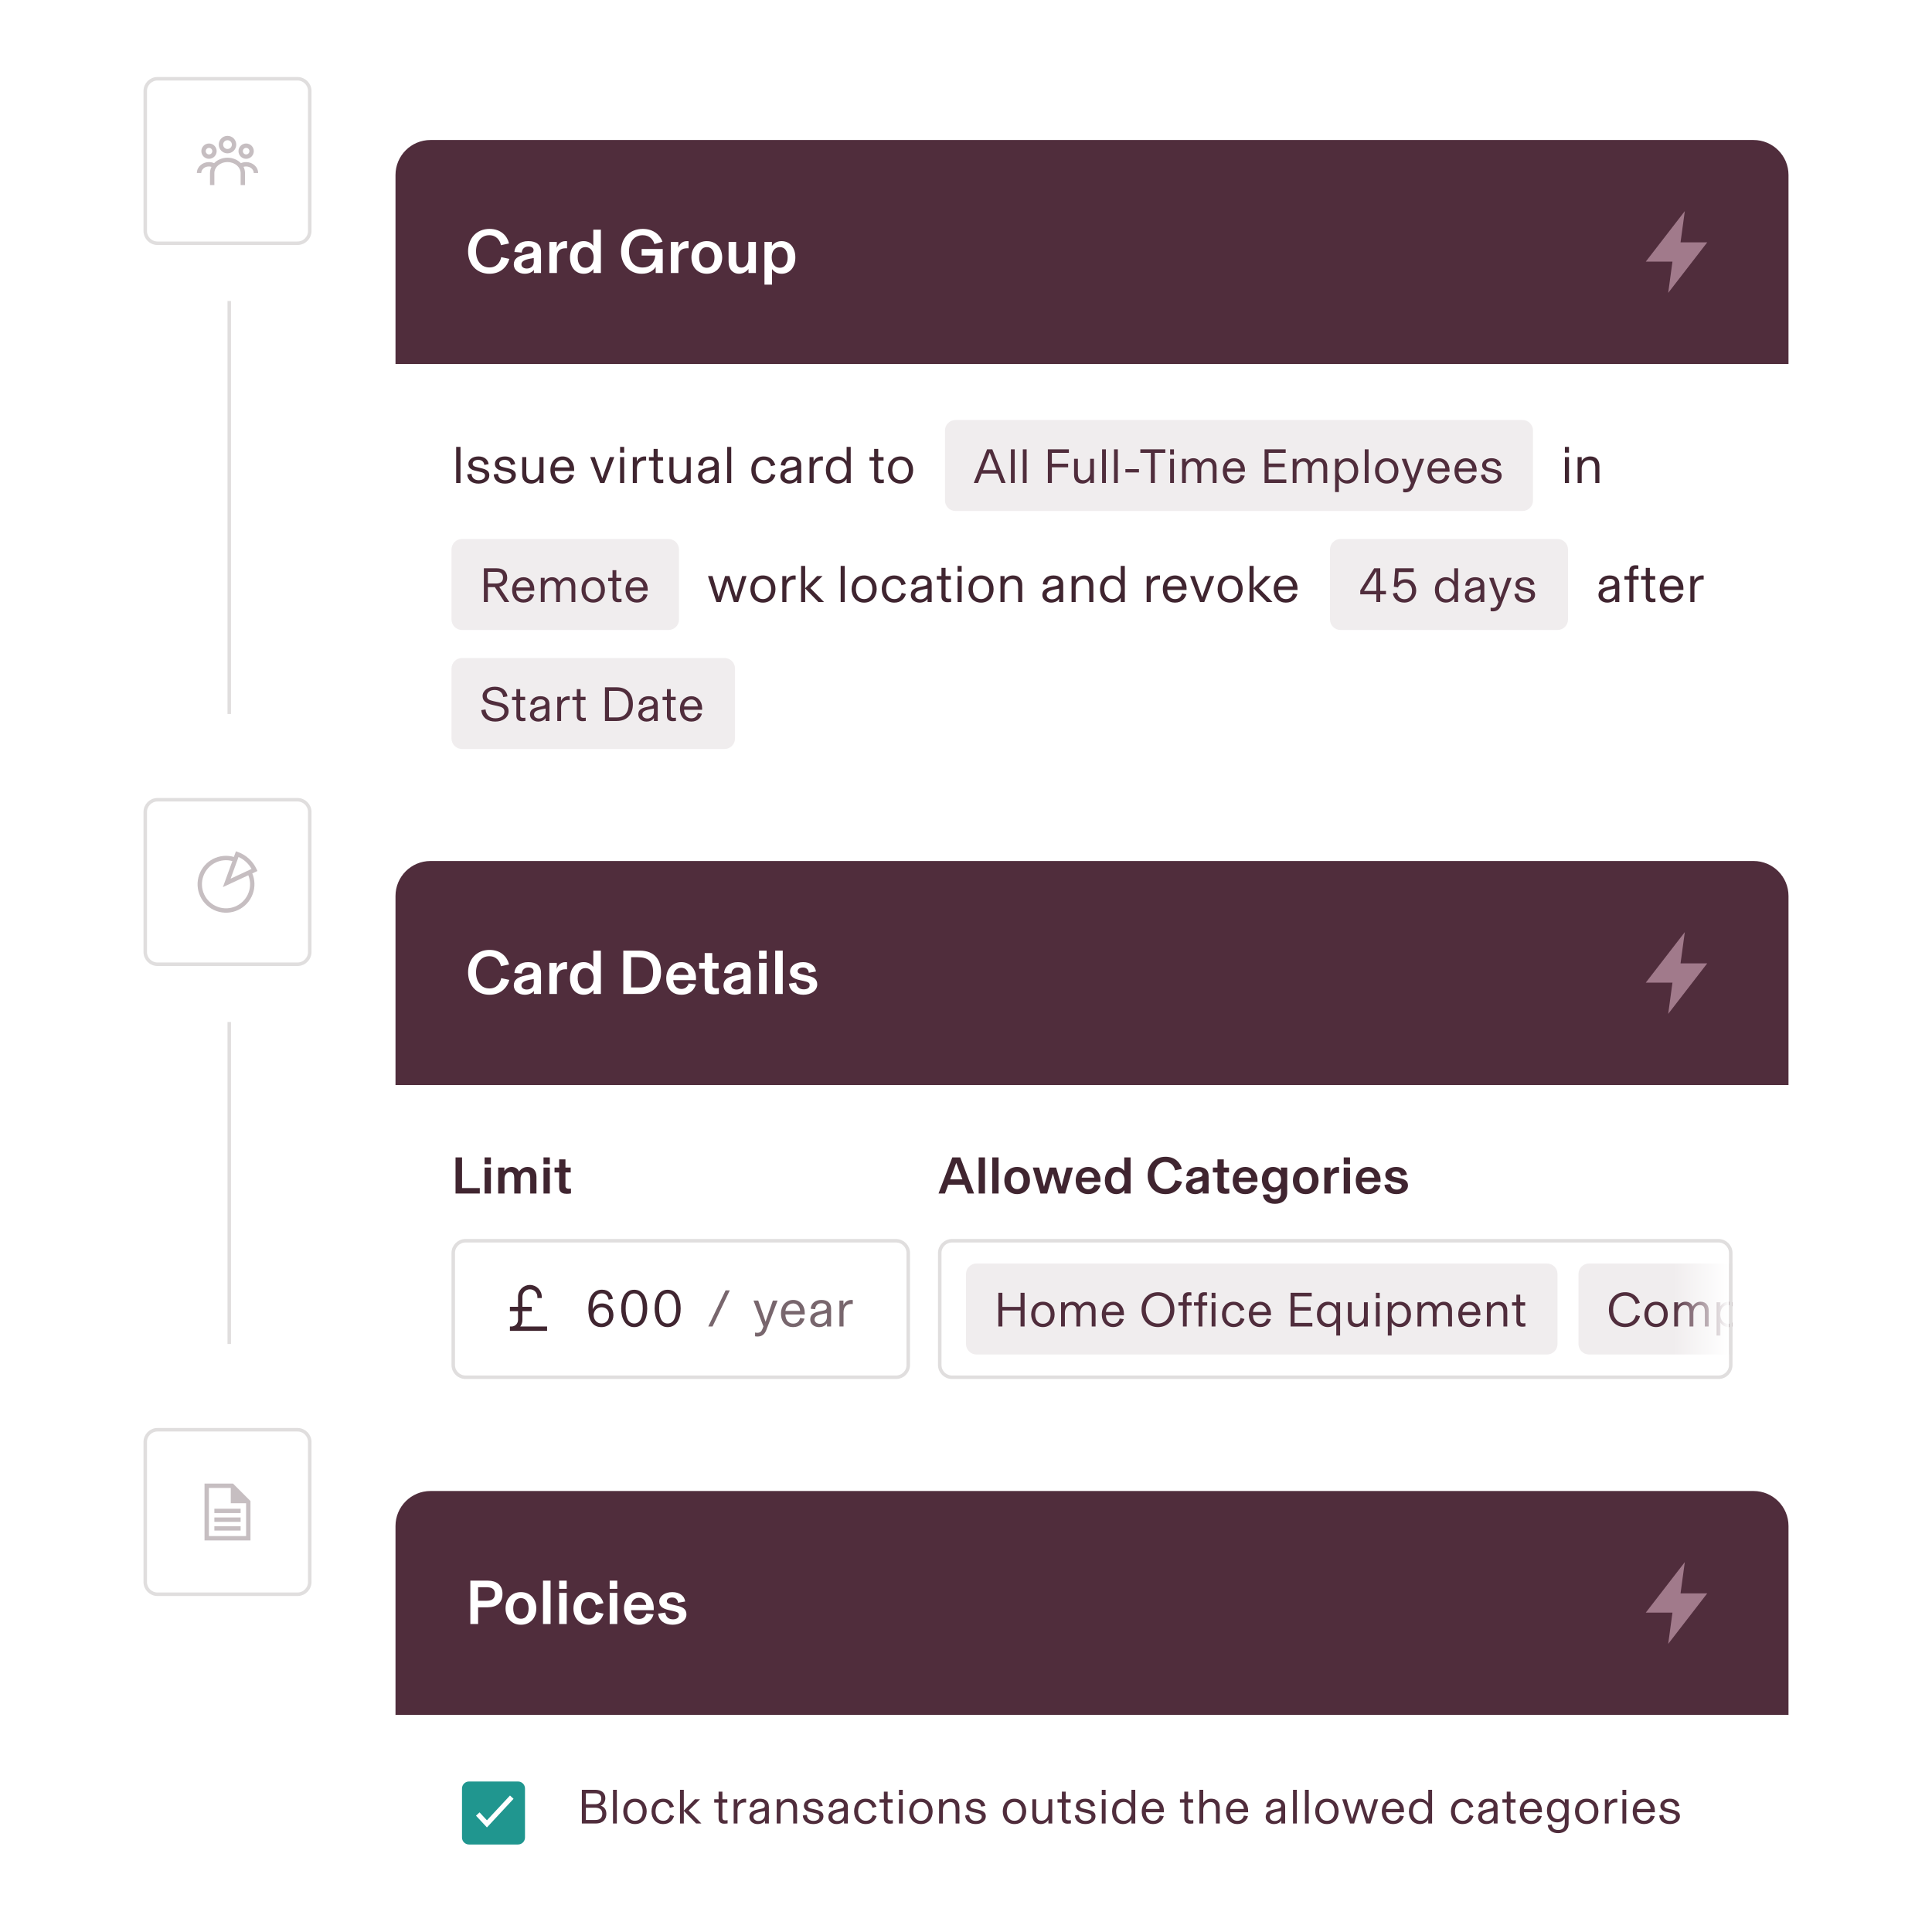 <?xml version="1.0" encoding="utf-8"?>
<svg xmlns="http://www.w3.org/2000/svg" width="552" height="552" viewBox="0 0 552 552" fill="none">
<g clip-path="url(#clip0_2192_38783)">
<path d="M41.5 26C41.5 24.067 43.067 22.5 45 22.5H85C86.933 22.5 88.5 24.067 88.5 26V66C88.5 67.933 86.933 69.5 85 69.5H45C43.067 69.5 41.5 67.933 41.5 66V26Z" stroke="#E0DEDE"/>
<path fill-rule="evenodd" clip-rule="evenodd" d="M65 38.812C63.619 38.812 62.5 39.932 62.5 41.312C62.5 42.693 63.619 43.812 65 43.812C66.381 43.812 67.5 42.693 67.5 41.312C67.5 39.932 66.381 38.812 65 38.812ZM63.75 41.312C63.75 40.622 64.31 40.062 65 40.062C65.69 40.062 66.25 40.622 66.25 41.312C66.25 42.003 65.69 42.562 65 42.562C64.31 42.562 63.75 42.003 63.75 41.312Z" fill="#402530" fill-opacity="0.3"/>
<path fill-rule="evenodd" clip-rule="evenodd" d="M59.716 41C58.509 41 57.53 41.979 57.53 43.187C57.53 44.394 58.509 45.373 59.716 45.373C60.924 45.373 61.903 44.394 61.903 43.187C61.903 41.979 60.924 41 59.716 41ZM58.78 43.187C58.78 42.669 59.199 42.25 59.716 42.25C60.234 42.25 60.653 42.669 60.653 43.187C60.653 43.704 60.234 44.123 59.716 44.123C59.199 44.123 58.78 43.704 58.78 43.187Z" fill="#402530" fill-opacity="0.3"/>
<path fill-rule="evenodd" clip-rule="evenodd" d="M70.326 41C69.118 41 68.139 41.979 68.139 43.187C68.139 44.394 69.118 45.373 70.326 45.373C71.534 45.373 72.513 44.394 72.513 43.187C72.513 41.979 71.534 41 70.326 41ZM69.389 43.187C69.389 42.669 69.809 42.25 70.326 42.25C70.843 42.25 71.263 42.669 71.263 43.187C71.263 43.704 70.843 44.123 70.326 44.123C69.809 44.123 69.389 43.704 69.389 43.187Z" fill="#402530" fill-opacity="0.3"/>
<path d="M65 46.312C62.835 46.312 61.25 47.798 61.25 49.438V52.875H60V49.438C60 48.801 60.151 48.205 60.42 47.67C60.192 47.601 59.946 47.562 59.688 47.562C58.408 47.562 57.5 48.469 57.5 49.438H56.25C56.25 47.644 57.86 46.312 59.688 46.312C60.217 46.312 60.721 46.421 61.173 46.618C62.105 45.655 63.5 45.062 65 45.062C66.5 45.062 67.894 45.655 68.827 46.618C69.279 46.421 69.783 46.312 70.312 46.312C72.14 46.312 73.75 47.644 73.75 49.438H72.5C72.5 48.469 71.592 47.562 70.312 47.562C70.054 47.562 69.808 47.601 69.58 47.67C69.849 48.205 70 48.801 70 49.438V52.875H68.75V49.438C68.75 47.798 67.165 46.312 65 46.312Z" fill="#402530" fill-opacity="0.3"/>
<line x1="65.5" y1="86" x2="65.5" y2="204" stroke="#E0DEDE"/>
<g filter="url(#filter0_dd_2192_38783)">
<path d="M113 24C113 18.477 117.477 14 123 14H501C506.523 14 511 18.477 511 24V78H113V24Z" fill="#502D3C"/>
<path d="M139.84 52.216C136.24 52.216 133.738 49.588 133.738 45.808C133.738 42.082 136.186 39.4 139.858 39.4C143.17 39.4 144.952 41.47 145.438 43.558L143.116 44.062C142.882 42.694 141.838 41.2 139.804 41.2C137.428 41.2 136.006 43.162 136.006 45.808C136.006 48.454 137.428 50.416 139.84 50.416C141.892 50.416 142.882 49.012 143.206 47.464L145.528 47.968C144.862 50.344 142.936 52.216 139.84 52.216ZM149.932 52.216C148.276 52.216 146.8 51.244 146.8 49.552C146.8 47.896 148.006 47.158 149.986 46.744L151.21 46.492C152.002 46.33 152.452 46.132 152.452 45.448C152.452 44.872 151.93 44.422 150.976 44.422C149.86 44.422 149.14 45.124 149.086 46.168L146.98 45.988C147.088 44.17 148.582 42.892 150.904 42.892C153.19 42.892 154.576 43.864 154.576 45.988V52H152.542V51.118H152.524C152.11 51.712 151.174 52.216 149.932 52.216ZM150.526 50.722C151.66 50.722 152.506 50.02 152.506 48.868V47.716C151.444 47.878 150.616 48.058 150.058 48.292C149.41 48.562 148.978 48.922 148.978 49.516C148.978 50.29 149.644 50.722 150.526 50.722ZM161.583 42.892C161.727 42.892 161.853 42.892 162.015 42.91V44.944C161.835 44.926 161.763 44.926 161.637 44.926C160.053 44.926 159.117 45.718 159.117 47.284V52H156.957V43.108H159.081V44.818C159.369 43.774 160.215 42.892 161.583 42.892ZM166.798 52.216C164.368 52.216 162.856 50.272 162.856 47.554C162.856 44.836 164.368 42.892 166.798 42.892C168.184 42.892 169.066 43.612 169.516 44.224V39.616H171.676V52H169.552V50.83C169.12 51.46 168.238 52.216 166.798 52.216ZM167.266 50.506C168.67 50.506 169.606 49.39 169.606 47.554C169.606 45.718 168.67 44.602 167.266 44.602C165.826 44.602 165.052 45.79 165.052 47.554C165.052 49.318 165.826 50.506 167.266 50.506ZM183.325 52.216C179.923 52.216 177.439 49.66 177.439 45.826C177.439 41.974 179.923 39.4 183.667 39.4C186.871 39.4 188.671 41.308 189.283 43.072L186.979 43.738C186.655 42.46 185.575 41.2 183.649 41.2C181.255 41.2 179.707 43.09 179.707 45.808C179.707 48.526 181.075 50.434 183.631 50.434C185.755 50.434 187.051 49.174 187.213 47.014H183.325V45.142H189.355V52H187.339V50.254H187.321C186.727 51.28 185.467 52.216 183.325 52.216ZM196.298 42.892C196.442 42.892 196.568 42.892 196.73 42.91V44.944C196.55 44.926 196.478 44.926 196.352 44.926C194.768 44.926 193.832 45.718 193.832 47.284V52H191.672V43.108H193.796V44.818C194.084 43.774 194.93 42.892 196.298 42.892ZM201.945 52.216C199.353 52.216 197.553 50.326 197.553 47.554C197.553 44.782 199.353 42.892 201.945 42.892C204.537 42.892 206.337 44.782 206.337 47.554C206.337 50.326 204.537 52.216 201.945 52.216ZM201.945 50.506C203.457 50.506 204.141 49.21 204.141 47.554C204.141 45.898 203.457 44.602 201.945 44.602C200.433 44.602 199.749 45.898 199.749 47.554C199.749 49.21 200.433 50.506 201.945 50.506ZM211.172 52.216C209.534 52.216 208.166 51.1 208.166 48.796V43.108H210.326V48.166C210.326 49.606 210.56 50.452 211.874 50.452C212.972 50.452 213.818 49.408 213.818 48.076V43.108H215.978V52H213.854V50.884H213.836C213.368 51.46 212.432 52.216 211.172 52.216ZM220.58 55.33H218.42V43.108H220.544V44.278C220.976 43.648 221.858 42.892 223.298 42.892C225.728 42.892 227.24 44.836 227.24 47.554C227.24 50.272 225.728 52.216 223.298 52.216C221.912 52.216 221.03 51.496 220.58 50.884V55.33ZM222.83 50.506C224.27 50.506 225.044 49.318 225.044 47.554C225.044 45.79 224.27 44.602 222.83 44.602C221.426 44.602 220.49 45.718 220.49 47.554C220.49 49.39 221.426 50.506 222.83 50.506Z" fill="white"/>
<path d="M480.155 43.25L481.373 34.321L470.223 48.75H477.846L476.628 57.679L487.778 43.25H480.155Z" fill="#A17A8B"/>
<path d="M113 78H511V194C511 199.523 506.523 204 501 204H123C117.477 204 113 199.523 113 194V78Z" fill="white"/>
<path d="M131.565 112H130.335V101.68H131.565V112ZM136.734 112.18C134.949 112.18 133.629 111.325 133.479 109.555L134.724 109.36C134.799 110.62 135.669 111.205 136.749 111.205C137.829 111.205 138.579 110.725 138.579 109.915C138.579 109.165 137.934 108.985 136.839 108.73L135.744 108.475C134.634 108.22 133.824 107.665 133.824 106.54C133.824 105.31 135.024 104.41 136.704 104.41C138.309 104.41 139.419 105.235 139.614 106.615L138.384 106.84C138.264 105.88 137.574 105.385 136.644 105.385C135.669 105.385 135.054 105.865 135.054 106.48C135.054 107.125 135.489 107.305 136.389 107.515L137.484 107.77C138.939 108.115 139.809 108.58 139.809 109.795C139.809 111.265 138.444 112.18 136.734 112.18ZM144.309 112.18C142.524 112.18 141.204 111.325 141.054 109.555L142.299 109.36C142.374 110.62 143.244 111.205 144.324 111.205C145.404 111.205 146.154 110.725 146.154 109.915C146.154 109.165 145.509 108.985 144.414 108.73L143.319 108.475C142.209 108.22 141.399 107.665 141.399 106.54C141.399 105.31 142.599 104.41 144.279 104.41C145.884 104.41 146.994 105.235 147.189 106.615L145.959 106.84C145.839 105.88 145.149 105.385 144.219 105.385C143.244 105.385 142.629 105.865 142.629 106.48C142.629 107.125 143.064 107.305 143.964 107.515L145.059 107.77C146.514 108.115 147.384 108.58 147.384 109.795C147.384 111.265 146.019 112.18 144.309 112.18ZM151.778 112.18C150.038 112.18 149.198 111.1 149.198 109.465V104.59H150.368V108.895C150.368 110.29 150.698 111.145 152.033 111.145C153.308 111.145 154.118 110.035 154.118 108.805V104.59H155.288V112H154.118V110.89H154.103C153.608 111.67 152.813 112.18 151.778 112.18ZM164.041 108.13V108.565H158.506C158.566 110.38 159.571 111.175 160.711 111.175C161.791 111.175 162.466 110.62 162.721 109.57L163.981 109.765C163.621 110.965 162.706 112.18 160.696 112.18C158.791 112.18 157.261 110.83 157.261 108.31C157.261 105.835 158.851 104.41 160.756 104.41C162.631 104.41 164.041 105.88 164.041 108.13ZM158.521 107.545H162.721C162.676 106.39 161.896 105.415 160.756 105.415C159.571 105.415 158.671 106.27 158.521 107.545ZM172.687 112H171.472L168.637 104.59H169.942L172.072 110.62H172.087L174.217 104.59H175.522L172.687 112ZM178.338 103.33H177.168V101.68H178.338V103.33ZM178.338 112H177.168V104.59H178.338V112ZM184.191 104.41C184.386 104.41 184.521 104.425 184.611 104.44V105.595C184.506 105.58 184.356 105.565 184.116 105.565C182.841 105.565 181.971 106.405 181.971 107.92V112H180.801V104.59H181.941V105.895C182.241 105.16 183.036 104.41 184.191 104.41ZM188.471 112.06C187.601 112.06 187.001 111.7 186.806 110.92C186.761 110.74 186.746 110.53 186.746 110.32V105.61H185.411V104.59H186.746V102.25H187.916V104.59H189.431V105.61H187.916V110.17C187.916 110.815 188.201 111.04 188.801 111.04C189.086 111.04 189.266 111.025 189.506 110.98V111.97C189.146 112.03 188.891 112.06 188.471 112.06ZM193.84 112.18C192.1 112.18 191.26 111.1 191.26 109.465V104.59H192.43V108.895C192.43 110.29 192.76 111.145 194.095 111.145C195.37 111.145 196.18 110.035 196.18 108.805V104.59H197.35V112H196.18V110.89H196.165C195.67 111.67 194.875 112.18 193.84 112.18ZM201.903 112.18C200.643 112.18 199.413 111.385 199.413 110.005C199.413 108.67 200.298 108.055 201.843 107.74L202.923 107.515C203.763 107.335 204.138 107.17 204.138 106.51C204.138 105.835 203.568 105.37 202.608 105.37C201.573 105.37 200.883 106.015 200.823 107.065L199.548 106.93C199.653 105.34 200.898 104.41 202.608 104.41C204.378 104.41 205.368 105.325 205.368 106.84V112H204.198V111.085H204.183C203.838 111.685 203.058 112.18 201.903 112.18ZM202.188 111.235C203.313 111.235 204.198 110.485 204.198 109.165V108.19C202.428 108.49 201.648 108.715 201.198 109.015C200.868 109.24 200.658 109.555 200.658 109.99C200.658 110.725 201.273 111.235 202.188 111.235ZM208.928 112H207.758V101.68H208.928V112ZM218.233 112.18C216.058 112.18 214.663 110.575 214.663 108.28C214.663 106.015 216.073 104.41 218.233 104.41C220.048 104.41 221.098 105.475 221.503 106.87L220.273 107.2C220.048 106.225 219.433 105.415 218.203 105.415C216.913 105.415 215.893 106.42 215.893 108.28C215.893 110.155 216.883 111.175 218.248 111.175C219.373 111.175 220.078 110.5 220.348 109.39L221.563 109.72C221.128 111.07 220.138 112.18 218.233 112.18ZM225.447 112.18C224.187 112.18 222.957 111.385 222.957 110.005C222.957 108.67 223.842 108.055 225.387 107.74L226.467 107.515C227.307 107.335 227.682 107.17 227.682 106.51C227.682 105.835 227.112 105.37 226.152 105.37C225.117 105.37 224.427 106.015 224.367 107.065L223.092 106.93C223.197 105.34 224.442 104.41 226.152 104.41C227.922 104.41 228.912 105.325 228.912 106.84V112H227.742V111.085H227.727C227.382 111.685 226.602 112.18 225.447 112.18ZM225.732 111.235C226.857 111.235 227.742 110.485 227.742 109.165V108.19C225.972 108.49 225.192 108.715 224.742 109.015C224.412 109.24 224.202 109.555 224.202 109.99C224.202 110.725 224.817 111.235 225.732 111.235ZM234.692 104.41C234.887 104.41 235.022 104.425 235.112 104.44V105.595C235.007 105.58 234.857 105.565 234.617 105.565C233.342 105.565 232.472 106.405 232.472 107.92V112H231.302V104.59H232.442V105.895C232.742 105.16 233.537 104.41 234.692 104.41ZM239.325 112.18C237.345 112.18 235.965 110.62 235.965 108.295C235.965 105.97 237.345 104.41 239.325 104.41C240.72 104.41 241.515 105.175 241.89 105.835V101.68H243.06V112H241.89V110.755C241.515 111.415 240.72 112.18 239.325 112.18ZM239.55 111.175C241.125 111.175 241.935 109.825 241.935 108.295C241.935 106.765 241.125 105.415 239.55 105.415C237.96 105.415 237.195 106.72 237.195 108.295C237.195 109.87 237.96 111.175 239.55 111.175ZM251.484 112.06C250.614 112.06 250.014 111.7 249.819 110.92C249.774 110.74 249.759 110.53 249.759 110.32V105.61H248.424V104.59H249.759V102.25H250.929V104.59H252.444V105.61H250.929V110.17C250.929 110.815 251.214 111.04 251.814 111.04C252.099 111.04 252.279 111.025 252.519 110.98V111.97C252.159 112.03 251.904 112.06 251.484 112.06ZM257.306 112.18C254.981 112.18 253.721 110.38 253.721 108.295C253.721 106.225 254.981 104.41 257.306 104.41C259.631 104.41 260.891 106.225 260.891 108.295C260.891 110.38 259.631 112.18 257.306 112.18ZM257.306 111.175C258.911 111.175 259.661 109.84 259.661 108.295C259.661 106.765 258.911 105.415 257.306 105.415C255.701 105.415 254.951 106.75 254.951 108.295C254.951 109.855 255.701 111.175 257.306 111.175Z" fill="#402530"/>
<path d="M270 97C270 95.343 271.343 94 273 94H435C436.657 94 438 95.343 438 97V117C438 118.657 436.657 120 435 120H273C271.343 120 270 118.657 270 117V97Z" fill="#F0EDEE"/>
<path d="M287.324 112H286.106L285.07 109.312H280.478L279.442 112H278.224L282.032 102.368H283.516L287.324 112ZM284.692 108.304L282.774 103.334L280.856 108.304H284.692ZM289.921 112H288.829V102.368H289.921V112ZM293.329 112H292.237V102.368H293.329V112ZM305.393 102.368V103.39H300.535V106.484H305.183V107.506H300.535V112H299.387V102.368H305.393ZM309.284 112.168C307.66 112.168 306.876 111.16 306.876 109.634V105.084H307.968V109.102C307.968 110.404 308.276 111.202 309.522 111.202C310.712 111.202 311.468 110.166 311.468 109.018V105.084H312.56V112H311.468V110.964H311.454C310.992 111.692 310.25 112.168 309.284 112.168ZM315.972 112H314.88V102.368H315.972V112ZM319.38 112H318.288V102.368H319.38V112ZM325.42 108.976H321.542V108.024H325.42V108.976ZM329.954 112H328.806V103.39H325.81V102.368H332.95V103.39H329.954V112ZM335.415 103.908H334.323V102.368H335.415V103.908ZM335.415 112H334.323V105.084H335.415V112ZM338.823 112H337.731V105.084H338.823V106.106H338.837C339.131 105.546 339.887 104.916 340.937 104.916C342.085 104.916 342.729 105.518 343.023 106.288C343.275 105.798 343.975 104.916 345.235 104.916C346.873 104.916 347.587 106.008 347.587 107.478V112H346.495V108.052C346.495 106.68 346.257 105.882 345.025 105.882C343.933 105.882 343.205 106.876 343.205 108.136V112H342.113V108.052C342.113 106.68 341.875 105.882 340.643 105.882C339.551 105.882 338.823 106.876 338.823 108.136V112ZM355.701 108.388V108.794H350.535C350.591 110.488 351.529 111.23 352.593 111.23C353.601 111.23 354.231 110.712 354.469 109.732L355.645 109.914C355.309 111.034 354.455 112.168 352.579 112.168C350.801 112.168 349.373 110.908 349.373 108.556C349.373 106.246 350.857 104.916 352.635 104.916C354.385 104.916 355.701 106.288 355.701 108.388ZM350.549 107.842H354.469C354.427 106.764 353.699 105.854 352.635 105.854C351.529 105.854 350.689 106.652 350.549 107.842ZM362.453 107.464V110.978H367.521V112H361.305V102.368H367.339V103.39H362.453V106.442H367.045V107.464H362.453ZM370.435 112H369.343V105.084H370.435V106.106H370.449C370.743 105.546 371.499 104.916 372.549 104.916C373.697 104.916 374.341 105.518 374.635 106.288C374.887 105.798 375.587 104.916 376.847 104.916C378.485 104.916 379.199 106.008 379.199 107.478V112H378.107V108.052C378.107 106.68 377.869 105.882 376.637 105.882C375.545 105.882 374.817 106.876 374.817 108.136V112H373.725V108.052C373.725 106.68 373.487 105.882 372.255 105.882C371.163 105.882 370.435 106.876 370.435 108.136V112ZM382.538 114.59H381.446V105.084H382.538V106.246C382.888 105.63 383.63 104.916 384.932 104.916C386.78 104.916 388.068 106.372 388.068 108.542C388.068 110.712 386.78 112.168 384.932 112.168C383.63 112.168 382.888 111.454 382.538 110.838V114.59ZM384.722 111.23C386.206 111.23 386.92 110.012 386.92 108.542C386.92 107.072 386.206 105.854 384.722 105.854C383.252 105.854 382.496 107.114 382.496 108.542C382.496 109.97 383.252 111.23 384.722 111.23ZM391.019 112H389.927V102.368H391.019V112ZM396.205 112.168C394.035 112.168 392.859 110.488 392.859 108.542C392.859 106.61 394.035 104.916 396.205 104.916C398.375 104.916 399.551 106.61 399.551 108.542C399.551 110.488 398.375 112.168 396.205 112.168ZM396.205 111.23C397.703 111.23 398.403 109.984 398.403 108.542C398.403 107.114 397.703 105.854 396.205 105.854C394.707 105.854 394.007 107.1 394.007 108.542C394.007 109.998 394.707 111.23 396.205 111.23ZM403.705 110.726L405.651 105.084H406.911L403.901 112.952C403.439 114.156 402.627 114.674 401.563 114.674C401.269 114.674 401.101 114.646 400.905 114.618V113.61C401.087 113.652 401.297 113.68 401.493 113.68C402.179 113.68 402.571 113.414 402.865 112.672L403.131 111.986L400.485 105.084H401.745L403.705 110.726ZM414.166 108.388V108.794H409C409.056 110.488 409.994 111.23 411.058 111.23C412.066 111.23 412.696 110.712 412.934 109.732L414.11 109.914C413.774 111.034 412.92 112.168 411.044 112.168C409.266 112.168 407.838 110.908 407.838 108.556C407.838 106.246 409.322 104.916 411.1 104.916C412.85 104.916 414.166 106.288 414.166 108.388ZM409.014 107.842H412.934C412.892 106.764 412.164 105.854 411.1 105.854C409.994 105.854 409.154 106.652 409.014 107.842ZM421.894 108.388V108.794H416.728C416.784 110.488 417.722 111.23 418.786 111.23C419.794 111.23 420.424 110.712 420.662 109.732L421.838 109.914C421.502 111.034 420.648 112.168 418.772 112.168C416.994 112.168 415.566 110.908 415.566 108.556C415.566 106.246 417.05 104.916 418.828 104.916C420.578 104.916 421.894 106.288 421.894 108.388ZM416.742 107.842H420.662C420.62 106.764 419.892 105.854 418.828 105.854C417.722 105.854 416.882 106.652 416.742 107.842ZM426.179 112.168C424.513 112.168 423.281 111.37 423.141 109.718L424.303 109.536C424.373 110.712 425.185 111.258 426.193 111.258C427.201 111.258 427.901 110.81 427.901 110.054C427.901 109.354 427.299 109.186 426.277 108.948L425.255 108.71C424.219 108.472 423.463 107.954 423.463 106.904C423.463 105.756 424.583 104.916 426.151 104.916C427.649 104.916 428.685 105.686 428.867 106.974L427.719 107.184C427.607 106.288 426.963 105.826 426.095 105.826C425.185 105.826 424.611 106.274 424.611 106.848C424.611 107.45 425.017 107.618 425.857 107.814L426.879 108.052C428.237 108.374 429.049 108.808 429.049 109.942C429.049 111.314 427.775 112.168 426.179 112.168Z" fill="#502D3C"/>
<path d="M448.28 103.33H447.11V101.68H448.28V103.33ZM448.28 112H447.11V104.59H448.28V112ZM451.914 112H450.744V104.59H451.914V105.7H451.929C452.364 105.01 453.204 104.41 454.344 104.41C456.039 104.41 456.969 105.43 456.969 107.14V112H455.799V107.8C455.799 106.315 455.454 105.445 454.089 105.445C452.724 105.445 451.914 106.555 451.914 107.815V112Z" fill="#402530"/>
<path d="M129 131C129 129.343 130.343 128 132 128H191C192.657 128 194 129.343 194 131V151C194 152.657 192.657 154 191 154H132C130.343 154 129 152.657 129 151V131Z" fill="#F0EDEE"/>
<path d="M145.512 146H144.14L141.382 141.744H139.394V146H138.246V136.368H141.914C143.664 136.368 144.91 137.208 144.91 139.07C144.91 140.498 144.014 141.394 142.642 141.66L145.512 146ZM141.9 137.39H139.394V140.722H141.76C143.006 140.722 143.72 140.148 143.72 139.07C143.72 137.992 143.118 137.39 141.9 137.39ZM152.656 142.388V142.794H147.49C147.546 144.488 148.484 145.23 149.548 145.23C150.556 145.23 151.186 144.712 151.424 143.732L152.6 143.914C152.264 145.034 151.41 146.168 149.534 146.168C147.756 146.168 146.328 144.908 146.328 142.556C146.328 140.246 147.812 138.916 149.59 138.916C151.34 138.916 152.656 140.288 152.656 142.388ZM147.504 141.842H151.424C151.382 140.764 150.654 139.854 149.59 139.854C148.484 139.854 147.644 140.652 147.504 141.842ZM155.61 146H154.518V139.084H155.61V140.106H155.624C155.918 139.546 156.674 138.916 157.724 138.916C158.872 138.916 159.516 139.518 159.81 140.288C160.062 139.798 160.762 138.916 162.022 138.916C163.66 138.916 164.374 140.008 164.374 141.478V146H163.282V142.052C163.282 140.68 163.044 139.882 161.812 139.882C160.72 139.882 159.992 140.876 159.992 142.136V146H158.9V142.052C158.9 140.68 158.662 139.882 157.43 139.882C156.338 139.882 155.61 140.876 155.61 142.136V146ZM169.492 146.168C167.322 146.168 166.146 144.488 166.146 142.542C166.146 140.61 167.322 138.916 169.492 138.916C171.662 138.916 172.838 140.61 172.838 142.542C172.838 144.488 171.662 146.168 169.492 146.168ZM169.492 145.23C170.99 145.23 171.69 143.984 171.69 142.542C171.69 141.114 170.99 139.854 169.492 139.854C167.994 139.854 167.294 141.1 167.294 142.542C167.294 143.998 167.994 145.23 169.492 145.23ZM176.613 146.056C175.801 146.056 175.241 145.72 175.059 144.992C175.017 144.824 175.003 144.628 175.003 144.432V140.036H173.757V139.084H175.003V136.9H176.095V139.084H177.509V140.036H176.095V144.292C176.095 144.894 176.361 145.104 176.921 145.104C177.187 145.104 177.355 145.09 177.579 145.048V145.972C177.243 146.028 177.005 146.056 176.613 146.056ZM185.06 142.388V142.794H179.894C179.95 144.488 180.888 145.23 181.952 145.23C182.96 145.23 183.59 144.712 183.828 143.732L185.004 143.914C184.668 145.034 183.814 146.168 181.938 146.168C180.16 146.168 178.732 144.908 178.732 142.556C178.732 140.246 180.216 138.916 181.994 138.916C183.744 138.916 185.06 140.288 185.06 142.388ZM179.908 141.842H183.828C183.786 140.764 183.058 139.854 181.994 139.854C180.888 139.854 180.048 140.652 179.908 141.842Z" fill="#502D3C"/>
<path d="M205.93 146H204.685L202.285 138.59H203.575L205.315 144.545H205.33L207.175 138.59H208.42L210.295 144.53H210.31L212.05 138.59H213.295L210.91 146H209.665L207.82 140H207.805L205.93 146ZM217.978 146.18C215.653 146.18 214.393 144.38 214.393 142.295C214.393 140.225 215.653 138.41 217.978 138.41C220.303 138.41 221.563 140.225 221.563 142.295C221.563 144.38 220.303 146.18 217.978 146.18ZM217.978 145.175C219.583 145.175 220.333 143.84 220.333 142.295C220.333 140.765 219.583 139.415 217.978 139.415C216.373 139.415 215.623 140.75 215.623 142.295C215.623 143.855 216.373 145.175 217.978 145.175ZM226.907 138.41C227.102 138.41 227.237 138.425 227.327 138.44V139.595C227.222 139.58 227.072 139.565 226.832 139.565C225.557 139.565 224.687 140.405 224.687 141.92V146H223.517V138.59H224.657V139.895C224.957 139.16 225.752 138.41 226.907 138.41ZM231.535 142.025L235.435 146H233.815L230.05 142.145V146H228.88V135.68H230.05V142.055L233.44 138.59H235.015L231.535 142.025ZM241.36 146H240.19V135.68H241.36V146ZM246.899 146.18C244.574 146.18 243.314 144.38 243.314 142.295C243.314 140.225 244.574 138.41 246.899 138.41C249.224 138.41 250.484 140.225 250.484 142.295C250.484 144.38 249.224 146.18 246.899 146.18ZM246.899 145.175C248.504 145.175 249.254 143.84 249.254 142.295C249.254 140.765 248.504 139.415 246.899 139.415C245.294 139.415 244.544 140.75 244.544 142.295C244.544 143.855 245.294 145.175 246.899 145.175ZM255.513 146.18C253.338 146.18 251.943 144.575 251.943 142.28C251.943 140.015 253.353 138.41 255.513 138.41C257.328 138.41 258.378 139.475 258.783 140.87L257.553 141.2C257.328 140.225 256.713 139.415 255.483 139.415C254.193 139.415 253.173 140.42 253.173 142.28C253.173 144.155 254.163 145.175 255.528 145.175C256.653 145.175 257.358 144.5 257.628 143.39L258.843 143.72C258.408 145.07 257.418 146.18 255.513 146.18ZM262.727 146.18C261.467 146.18 260.237 145.385 260.237 144.005C260.237 142.67 261.122 142.055 262.667 141.74L263.747 141.515C264.587 141.335 264.962 141.17 264.962 140.51C264.962 139.835 264.392 139.37 263.432 139.37C262.397 139.37 261.707 140.015 261.647 141.065L260.372 140.93C260.477 139.34 261.722 138.41 263.432 138.41C265.202 138.41 266.192 139.325 266.192 140.84V146H265.022V145.085H265.007C264.662 145.685 263.882 146.18 262.727 146.18ZM263.012 145.235C264.137 145.235 265.022 144.485 265.022 143.165V142.19C263.252 142.49 262.472 142.715 262.022 143.015C261.692 143.24 261.482 143.555 261.482 143.99C261.482 144.725 262.097 145.235 263.012 145.235ZM270.714 146.06C269.844 146.06 269.244 145.7 269.049 144.92C269.004 144.74 268.989 144.53 268.989 144.32V139.61H267.654V138.59H268.989V136.25H270.159V138.59H271.674V139.61H270.159V144.17C270.159 144.815 270.444 145.04 271.044 145.04C271.329 145.04 271.509 145.025 271.749 144.98V145.97C271.389 146.03 271.134 146.06 270.714 146.06ZM274.763 137.33H273.593V135.68H274.763V137.33ZM274.763 146H273.593V138.59H274.763V146ZM280.302 146.18C277.977 146.18 276.717 144.38 276.717 142.295C276.717 140.225 277.977 138.41 280.302 138.41C282.627 138.41 283.887 140.225 283.887 142.295C283.887 144.38 282.627 146.18 280.302 146.18ZM280.302 145.175C281.907 145.175 282.657 143.84 282.657 142.295C282.657 140.765 281.907 139.415 280.302 139.415C278.697 139.415 277.947 140.75 277.947 142.295C277.947 143.855 278.697 145.175 280.302 145.175ZM287.011 146H285.841V138.59H287.011V139.7H287.026C287.461 139.01 288.301 138.41 289.441 138.41C291.136 138.41 292.066 139.43 292.066 141.14V146H290.896V141.8C290.896 140.315 290.551 139.445 289.186 139.445C287.821 139.445 287.011 140.555 287.011 141.815V146ZM300.306 146.18C299.046 146.18 297.816 145.385 297.816 144.005C297.816 142.67 298.701 142.055 300.246 141.74L301.326 141.515C302.166 141.335 302.541 141.17 302.541 140.51C302.541 139.835 301.971 139.37 301.011 139.37C299.976 139.37 299.286 140.015 299.226 141.065L297.951 140.93C298.056 139.34 299.301 138.41 301.011 138.41C302.781 138.41 303.771 139.325 303.771 140.84V146H302.601V145.085H302.586C302.241 145.685 301.461 146.18 300.306 146.18ZM300.591 145.235C301.716 145.235 302.601 144.485 302.601 143.165V142.19C300.831 142.49 300.051 142.715 299.601 143.015C299.271 143.24 299.061 143.555 299.061 143.99C299.061 144.725 299.676 145.235 300.591 145.235ZM307.332 146H306.162V138.59H307.332V139.7H307.347C307.782 139.01 308.622 138.41 309.762 138.41C311.457 138.41 312.387 139.43 312.387 141.14V146H311.217V141.8C311.217 140.315 310.872 139.445 309.507 139.445C308.142 139.445 307.332 140.555 307.332 141.815V146ZM317.641 146.18C315.661 146.18 314.281 144.62 314.281 142.295C314.281 139.97 315.661 138.41 317.641 138.41C319.036 138.41 319.831 139.175 320.206 139.835V135.68H321.376V146H320.206V144.755C319.831 145.415 319.036 146.18 317.641 146.18ZM317.866 145.175C319.441 145.175 320.251 143.825 320.251 142.295C320.251 140.765 319.441 139.415 317.866 139.415C316.276 139.415 315.511 140.72 315.511 142.295C315.511 143.87 316.276 145.175 317.866 145.175ZM331 138.41C331.195 138.41 331.33 138.425 331.42 138.44V139.595C331.315 139.58 331.165 139.565 330.925 139.565C329.65 139.565 328.78 140.405 328.78 141.92V146H327.61V138.59H328.75V139.895C329.05 139.16 329.845 138.41 331 138.41ZM339.023 142.13V142.565H333.488C333.548 144.38 334.553 145.175 335.693 145.175C336.773 145.175 337.448 144.62 337.703 143.57L338.963 143.765C338.603 144.965 337.688 146.18 335.678 146.18C333.773 146.18 332.243 144.83 332.243 142.31C332.243 139.835 333.833 138.41 335.738 138.41C337.613 138.41 339.023 139.88 339.023 142.13ZM333.503 141.545H337.703C337.658 140.39 336.878 139.415 335.738 139.415C334.553 139.415 333.653 140.27 333.503 141.545ZM344.079 146H342.864L340.029 138.59H341.334L343.464 144.62H343.479L345.609 138.59H346.914L344.079 146ZM351.474 146.18C349.149 146.18 347.889 144.38 347.889 142.295C347.889 140.225 349.149 138.41 351.474 138.41C353.799 138.41 355.059 140.225 355.059 142.295C355.059 144.38 353.799 146.18 351.474 146.18ZM351.474 145.175C353.079 145.175 353.829 143.84 353.829 142.295C353.829 140.765 353.079 139.415 351.474 139.415C349.869 139.415 349.119 140.75 349.119 142.295C349.119 143.855 349.869 145.175 351.474 145.175ZM359.668 142.025L363.568 146H361.948L358.183 142.145V146H357.013V135.68H358.183V142.055L361.573 138.59H363.148L359.668 142.025ZM370.711 142.13V142.565H365.176C365.236 144.38 366.241 145.175 367.381 145.175C368.461 145.175 369.136 144.62 369.391 143.57L370.651 143.765C370.291 144.965 369.376 146.18 367.366 146.18C365.461 146.18 363.931 144.83 363.931 142.31C363.931 139.835 365.521 138.41 367.426 138.41C369.301 138.41 370.711 139.88 370.711 142.13ZM365.191 141.545H369.391C369.346 140.39 368.566 139.415 367.426 139.415C366.241 139.415 365.341 140.27 365.191 141.545Z" fill="#402530"/>
<path d="M380 131C380 129.343 381.343 128 383 128H445C446.657 128 448 129.343 448 131V151C448 152.657 446.657 154 445 154H383C381.343 154 380 152.657 380 151V131Z" fill="#F0EDEE"/>
<path d="M394.356 142.836H395.994V143.816H394.356V146H393.236V143.816H388.644V142.724L392.62 136.368H394.356V142.836ZM393.236 137.236L389.736 142.836H393.236V137.236ZM401.552 139.49C403.54 139.49 404.632 140.974 404.632 142.78C404.632 144.6 403.26 146.168 401.23 146.168C399.396 146.168 398.262 145.104 397.954 143.564L399.144 143.326C399.354 144.376 400.04 145.202 401.258 145.202C402.56 145.202 403.442 144.236 403.442 142.808C403.442 141.464 402.728 140.47 401.412 140.47C400.376 140.47 399.662 141.212 399.424 141.828L398.248 141.632L398.626 136.368H403.918V137.446H399.62L399.41 140.386H399.424C399.872 139.896 400.6 139.49 401.552 139.49ZM413.105 146.168C411.257 146.168 409.969 144.712 409.969 142.542C409.969 140.372 411.257 138.916 413.105 138.916C414.407 138.916 415.149 139.63 415.499 140.246V136.368H416.591V146H415.499V144.838C415.149 145.454 414.407 146.168 413.105 146.168ZM413.315 145.23C414.785 145.23 415.541 143.97 415.541 142.542C415.541 141.114 414.785 139.854 413.315 139.854C411.831 139.854 411.117 141.072 411.117 142.542C411.117 144.012 411.831 145.23 413.315 145.23ZM420.857 146.168C419.681 146.168 418.533 145.426 418.533 144.138C418.533 142.892 419.359 142.318 420.801 142.024L421.809 141.814C422.593 141.646 422.943 141.492 422.943 140.876C422.943 140.246 422.411 139.812 421.515 139.812C420.549 139.812 419.905 140.414 419.849 141.394L418.659 141.268C418.757 139.784 419.919 138.916 421.515 138.916C423.167 138.916 424.091 139.77 424.091 141.184V146H422.999V145.146H422.985C422.663 145.706 421.935 146.168 420.857 146.168ZM421.123 145.286C422.173 145.286 422.999 144.586 422.999 143.354V142.444C421.347 142.724 420.619 142.934 420.199 143.214C419.891 143.424 419.695 143.718 419.695 144.124C419.695 144.81 420.269 145.286 421.123 145.286ZM428.693 144.726L430.639 139.084H431.899L428.889 146.952C428.427 148.156 427.615 148.674 426.551 148.674C426.257 148.674 426.089 148.646 425.893 148.618V147.61C426.075 147.652 426.285 147.68 426.481 147.68C427.167 147.68 427.559 147.414 427.853 146.672L428.119 145.986L425.473 139.084H426.733L428.693 144.726ZM435.724 146.168C434.058 146.168 432.826 145.37 432.686 143.718L433.848 143.536C433.918 144.712 434.73 145.258 435.738 145.258C436.746 145.258 437.446 144.81 437.446 144.054C437.446 143.354 436.844 143.186 435.822 142.948L434.8 142.71C433.764 142.472 433.008 141.954 433.008 140.904C433.008 139.756 434.128 138.916 435.696 138.916C437.194 138.916 438.23 139.686 438.412 140.974L437.264 141.184C437.152 140.288 436.508 139.826 435.64 139.826C434.73 139.826 434.156 140.274 434.156 140.848C434.156 141.45 434.562 141.618 435.402 141.814L436.424 142.052C437.782 142.374 438.594 142.808 438.594 143.942C438.594 145.314 437.32 146.168 435.724 146.168Z" fill="#502D3C"/>
<path d="M459.195 146.18C457.935 146.18 456.705 145.385 456.705 144.005C456.705 142.67 457.59 142.055 459.135 141.74L460.215 141.515C461.055 141.335 461.43 141.17 461.43 140.51C461.43 139.835 460.86 139.37 459.9 139.37C458.865 139.37 458.175 140.015 458.115 141.065L456.84 140.93C456.945 139.34 458.19 138.41 459.9 138.41C461.67 138.41 462.66 139.325 462.66 140.84V146H461.49V145.085H461.475C461.13 145.685 460.35 146.18 459.195 146.18ZM459.48 145.235C460.605 145.235 461.49 144.485 461.49 143.165V142.19C459.72 142.49 458.94 142.715 458.49 143.015C458.16 143.24 457.95 143.555 457.95 143.99C457.95 144.725 458.565 145.235 459.48 145.235ZM466.687 146H465.517V139.61H464.122V138.59H465.517V137.18C465.517 135.935 466.312 135.5 467.287 135.5C467.662 135.5 467.842 135.53 468.097 135.56V136.55C467.872 136.52 467.752 136.505 467.557 136.505C467.002 136.505 466.687 136.73 466.687 137.3V138.59H468.172V139.61H466.687V146ZM471.944 146.06C471.074 146.06 470.474 145.7 470.279 144.92C470.234 144.74 470.219 144.53 470.219 144.32V139.61H468.884V138.59H470.219V136.25H471.389V138.59H472.904V139.61H471.389V144.17C471.389 144.815 471.674 145.04 472.274 145.04C472.559 145.04 472.739 145.025 472.979 144.98V145.97C472.619 146.03 472.364 146.06 471.944 146.06ZM480.976 142.13V142.565H475.441C475.501 144.38 476.506 145.175 477.646 145.175C478.726 145.175 479.401 144.62 479.656 143.57L480.916 143.765C480.556 144.965 479.641 146.18 477.631 146.18C475.726 146.18 474.196 144.83 474.196 142.31C474.196 139.835 475.786 138.41 477.691 138.41C479.566 138.41 480.976 139.88 480.976 142.13ZM475.456 141.545H479.656C479.611 140.39 478.831 139.415 477.691 139.415C476.506 139.415 475.606 140.27 475.456 141.545ZM486.344 138.41C486.539 138.41 486.674 138.425 486.764 138.44V139.595C486.659 139.58 486.509 139.565 486.269 139.565C484.994 139.565 484.124 140.405 484.124 141.92V146H482.954V138.59H484.094V139.895C484.394 139.16 485.189 138.41 486.344 138.41Z" fill="#402530"/>
<path d="M129 165C129 163.343 130.343 162 132 162H207C208.657 162 210 163.343 210 165V185C210 186.657 208.657 188 207 188H132C130.343 188 129 186.657 129 185V165Z" fill="#F0EDEE"/>
<path d="M141.522 180.168C139.422 180.168 137.742 179.118 137.504 176.892L138.722 176.696C138.904 178.404 140.01 179.23 141.564 179.23C142.992 179.23 144.112 178.502 144.112 177.354C144.112 176.346 143.524 176.01 142.11 175.702L140.724 175.394C139.156 175.044 137.882 174.442 137.882 172.888C137.882 171.334 139.38 170.2 141.382 170.2C143.454 170.2 144.756 171.264 144.994 172.972L143.776 173.168C143.608 171.88 142.698 171.138 141.34 171.138C139.94 171.138 139.086 171.908 139.086 172.846C139.086 173.728 139.772 174.05 141.018 174.33L142.404 174.638C143.958 174.988 145.316 175.492 145.316 177.186C145.316 179.104 143.496 180.168 141.522 180.168ZM149.148 180.056C148.336 180.056 147.776 179.72 147.594 178.992C147.552 178.824 147.538 178.628 147.538 178.432V174.036H146.292V173.084H147.538V170.9H148.63V173.084H150.044V174.036H148.63V178.292C148.63 178.894 148.896 179.104 149.456 179.104C149.722 179.104 149.89 179.09 150.114 179.048V179.972C149.778 180.028 149.54 180.056 149.148 180.056ZM153.744 180.168C152.568 180.168 151.42 179.426 151.42 178.138C151.42 176.892 152.246 176.318 153.688 176.024L154.696 175.814C155.48 175.646 155.83 175.492 155.83 174.876C155.83 174.246 155.298 173.812 154.402 173.812C153.436 173.812 152.792 174.414 152.736 175.394L151.546 175.268C151.644 173.784 152.806 172.916 154.402 172.916C156.054 172.916 156.978 173.77 156.978 175.184V180H155.886V179.146H155.872C155.55 179.706 154.822 180.168 153.744 180.168ZM154.01 179.286C155.06 179.286 155.886 178.586 155.886 177.354V176.444C154.234 176.724 153.506 176.934 153.086 177.214C152.778 177.424 152.582 177.718 152.582 178.124C152.582 178.81 153.156 179.286 154.01 179.286ZM162.389 172.916C162.571 172.916 162.697 172.93 162.781 172.944V174.022C162.683 174.008 162.543 173.994 162.319 173.994C161.129 173.994 160.317 174.778 160.317 176.192V180H159.225V173.084H160.289V174.302C160.569 173.616 161.311 172.916 162.389 172.916ZM166.4 180.056C165.588 180.056 165.028 179.72 164.846 178.992C164.804 178.824 164.79 178.628 164.79 178.432V174.036H163.544V173.084H164.79V170.9H165.882V173.084H167.296V174.036H165.882V178.292C165.882 178.894 166.148 179.104 166.708 179.104C166.974 179.104 167.142 179.09 167.366 179.048V179.972C167.03 180.028 166.792 180.056 166.4 180.056ZM176.164 180H172.846V170.368H176.164C179.132 170.368 180.826 172.188 180.826 175.17C180.826 178.166 179.132 180 176.164 180ZM173.994 178.978H176.206C178.572 178.978 179.622 177.438 179.622 175.17C179.622 172.902 178.572 171.39 176.206 171.39H173.994V178.978ZM184.689 180.168C183.513 180.168 182.365 179.426 182.365 178.138C182.365 176.892 183.191 176.318 184.633 176.024L185.641 175.814C186.425 175.646 186.775 175.492 186.775 174.876C186.775 174.246 186.243 173.812 185.347 173.812C184.381 173.812 183.737 174.414 183.681 175.394L182.491 175.268C182.589 173.784 183.751 172.916 185.347 172.916C186.999 172.916 187.923 173.77 187.923 175.184V180H186.831V179.146H186.817C186.495 179.706 185.767 180.168 184.689 180.168ZM184.955 179.286C186.005 179.286 186.831 178.586 186.831 177.354V176.444C185.179 176.724 184.451 176.934 184.031 177.214C183.723 177.424 183.527 177.718 183.527 178.124C183.527 178.81 184.101 179.286 184.955 179.286ZM192.16 180.056C191.348 180.056 190.788 179.72 190.606 178.992C190.564 178.824 190.55 178.628 190.55 178.432V174.036H189.304V173.084H190.55V170.9H191.642V173.084H193.056V174.036H191.642V178.292C191.642 178.894 191.908 179.104 192.468 179.104C192.734 179.104 192.902 179.09 193.126 179.048V179.972C192.79 180.028 192.552 180.056 192.16 180.056ZM200.607 176.388V176.794H195.441C195.497 178.488 196.435 179.23 197.499 179.23C198.507 179.23 199.137 178.712 199.375 177.732L200.551 177.914C200.215 179.034 199.361 180.168 197.485 180.168C195.707 180.168 194.279 178.908 194.279 176.556C194.279 174.246 195.763 172.916 197.541 172.916C199.291 172.916 200.607 174.288 200.607 176.388ZM195.455 175.842H199.375C199.333 174.764 198.605 173.854 197.541 173.854C196.435 173.854 195.595 174.652 195.455 175.842Z" fill="#502D3C"/>
</g>
<path d="M41.5 232C41.5 230.067 43.067 228.5 45 228.5H85C86.933 228.5 88.5 230.067 88.5 232V272C88.5 273.933 86.933 275.5 85 275.5H45C43.067 275.5 41.5 273.933 41.5 272V232Z" stroke="#E0DEDE"/>
<path d="M67.997 243.44C70.432 244.326 72.277 246.118 73.29 248.293L73.554 248.859L72.085 249.544C72.833 251.354 72.932 253.438 72.21 255.424C70.675 259.641 66.012 261.815 61.795 260.28C57.579 258.745 55.405 254.083 56.94 249.866C58.41 245.825 62.753 243.66 66.823 244.837L67.41 243.225L67.997 243.439V243.44ZM70.95 250.074L63.684 253.463L66.394 246.016C62.974 245.073 59.348 246.903 58.114 250.295C56.815 253.863 58.655 257.808 62.223 259.107C65.791 260.405 69.736 258.566 71.035 254.998C71.64 253.337 71.565 251.593 70.95 250.074ZM65.89 251.054L71.871 248.265C71.049 246.801 69.771 245.585 68.149 244.851L65.891 251.054H65.89Z" fill="#402530" fill-opacity="0.3"/>
<line x1="65.5" y1="292" x2="65.5" y2="384" stroke="#E0DEDE"/>
<g filter="url(#filter1_dd_2192_38783)">
<path d="M113 230C113 224.477 117.477 220 123 220H501C506.523 220 511 224.477 511 230V284H113V230Z" fill="#502D3C"/>
<path d="M139.84 258.216C136.24 258.216 133.738 255.588 133.738 251.808C133.738 248.082 136.186 245.4 139.858 245.4C143.17 245.4 144.952 247.47 145.438 249.558L143.116 250.062C142.882 248.694 141.838 247.2 139.804 247.2C137.428 247.2 136.006 249.162 136.006 251.808C136.006 254.454 137.428 256.416 139.84 256.416C141.892 256.416 142.882 255.012 143.206 253.464L145.528 253.968C144.862 256.344 142.936 258.216 139.84 258.216ZM149.932 258.216C148.276 258.216 146.8 257.244 146.8 255.552C146.8 253.896 148.006 253.158 149.986 252.744L151.21 252.492C152.002 252.33 152.452 252.132 152.452 251.448C152.452 250.872 151.93 250.422 150.976 250.422C149.86 250.422 149.14 251.124 149.086 252.168L146.98 251.988C147.088 250.17 148.582 248.892 150.904 248.892C153.19 248.892 154.576 249.864 154.576 251.988V258H152.542V257.118H152.524C152.11 257.712 151.174 258.216 149.932 258.216ZM150.526 256.722C151.66 256.722 152.506 256.02 152.506 254.868V253.716C151.444 253.878 150.616 254.058 150.058 254.292C149.41 254.562 148.978 254.922 148.978 255.516C148.978 256.29 149.644 256.722 150.526 256.722ZM161.583 248.892C161.727 248.892 161.853 248.892 162.015 248.91V250.944C161.835 250.926 161.763 250.926 161.637 250.926C160.053 250.926 159.117 251.718 159.117 253.284V258H156.957V249.108H159.081V250.818C159.369 249.774 160.215 248.892 161.583 248.892ZM166.798 258.216C164.368 258.216 162.856 256.272 162.856 253.554C162.856 250.836 164.368 248.892 166.798 248.892C168.184 248.892 169.066 249.612 169.516 250.224V245.616H171.676V258H169.552V256.83C169.12 257.46 168.238 258.216 166.798 258.216ZM167.266 256.506C168.67 256.506 169.606 255.39 169.606 253.554C169.606 251.718 168.67 250.602 167.266 250.602C165.826 250.602 165.052 251.79 165.052 253.554C165.052 255.318 165.826 256.506 167.266 256.506ZM183.055 258H178.087V245.616H182.857C186.817 245.616 188.869 248.046 188.869 251.772C188.869 255.372 186.727 258 183.055 258ZM180.319 256.128H182.983C185.521 256.128 186.601 254.22 186.601 251.772C186.601 248.694 185.197 247.488 182.191 247.488H180.319V256.128ZM198.855 253.41V254.04H192.375C192.447 255.552 193.311 256.56 194.679 256.56C195.795 256.56 196.515 255.894 196.731 254.994L198.801 255.246C198.405 256.722 197.145 258.216 194.661 258.216C192.051 258.216 190.359 256.434 190.359 253.572C190.359 250.8 192.195 248.892 194.679 248.892C197.073 248.892 198.855 250.818 198.855 253.41ZM192.411 252.564H196.713C196.641 251.484 195.903 250.512 194.661 250.512C193.383 250.512 192.537 251.448 192.411 252.564ZM203.971 258.108C202.747 258.108 201.865 257.748 201.523 256.884C201.379 256.524 201.343 256.074 201.343 255.552V250.782H199.759V249.108H201.343V246.3H203.503V249.108H205.303V250.782H203.503V255.372C203.503 256.11 203.935 256.362 204.637 256.362C204.943 256.362 205.123 256.344 205.393 256.308V257.964C204.889 258.072 204.457 258.108 203.971 258.108ZM209.848 258.216C208.192 258.216 206.716 257.244 206.716 255.552C206.716 253.896 207.922 253.158 209.902 252.744L211.126 252.492C211.918 252.33 212.368 252.132 212.368 251.448C212.368 250.872 211.846 250.422 210.892 250.422C209.776 250.422 209.056 251.124 209.002 252.168L206.896 251.988C207.004 250.17 208.498 248.892 210.82 248.892C213.106 248.892 214.492 249.864 214.492 251.988V258H212.458V257.118H212.44C212.026 257.712 211.09 258.216 209.848 258.216ZM210.442 256.722C211.576 256.722 212.422 256.02 212.422 254.868V253.716C211.36 253.878 210.532 254.058 209.974 254.292C209.326 254.562 208.894 254.922 208.894 255.516C208.894 256.29 209.56 256.722 210.442 256.722ZM219.033 247.956H216.873V245.616H219.033V247.956ZM219.033 258H216.873V249.108H219.033V258ZM223.643 258H221.483V245.616H223.643V258ZM229.53 258.216C227.316 258.216 225.624 257.1 225.408 255.048L227.46 254.742C227.622 256.038 228.432 256.668 229.656 256.668C230.7 256.668 231.33 256.2 231.33 255.444C231.33 254.85 230.988 254.58 229.764 254.31L228.414 254.004C226.812 253.644 225.732 253.014 225.732 251.574C225.732 250.026 227.334 248.892 229.458 248.892C231.456 248.892 232.914 249.9 233.13 251.574L231.078 251.934C231.024 251.106 230.466 250.44 229.422 250.44C228.486 250.44 227.892 250.872 227.892 251.484C227.892 252.078 228.468 252.24 229.422 252.456L230.772 252.762C232.554 253.158 233.49 253.788 233.49 255.264C233.49 257.046 231.708 258.216 229.53 258.216Z" fill="white"/>
<path d="M480.155 249.25L481.373 240.321L470.223 254.75H477.846L476.628 263.679L487.778 249.25H480.155Z" fill="#A17A8B"/>
<path d="M113 284H511V374C511 379.523 506.523 384 501 384H123C117.477 384 113 379.523 113 374V284Z" fill="white"/>
<path d="M137.085 315H130.155V304.68H132.015V313.44H137.085V315ZM140.256 306.63H138.456V304.68H140.256V306.63ZM140.256 315H138.456V307.59H140.256V315ZM144.139 315H142.339V307.59H144.109V308.565L144.139 308.55C144.469 308.01 145.174 307.41 146.209 307.41C147.169 307.41 147.934 307.905 148.279 308.715C148.684 308.235 149.419 307.41 150.754 307.41C152.254 307.41 153.274 308.415 153.274 310.26V315H151.489V310.74C151.489 309.645 151.234 308.88 150.229 308.88C149.434 308.88 148.729 309.525 148.729 310.815V315H146.929V310.815C146.929 309.63 146.719 308.88 145.684 308.88C144.889 308.88 144.139 309.525 144.139 310.815V315ZM157.089 306.63H155.289V304.68H157.089V306.63ZM157.089 315H155.289V307.59H157.089V315ZM161.947 315.09C160.927 315.09 160.192 314.79 159.907 314.07C159.787 313.77 159.757 313.395 159.757 312.96V308.985H158.437V307.59H159.757V305.25H161.557V307.59H163.057V308.985H161.557V312.81C161.557 313.425 161.917 313.635 162.502 313.635C162.757 313.635 162.907 313.62 163.132 313.59V314.97C162.712 315.06 162.352 315.09 161.947 315.09Z" fill="#402530"/>
<path d="M129.5 332C129.5 330.067 131.067 328.5 133 328.5H256C257.933 328.5 259.5 330.067 259.5 332V364C259.5 365.933 257.933 367.5 256 367.5H133C131.067 367.5 129.5 365.933 129.5 364V332Z" stroke="#E0DEDE"/>
<path d="M148.011 344.514C148.011 342.643 149.528 341.125 151.4 341.125C153.272 341.125 154.789 342.643 154.789 344.514V344.875H153.539V344.514C153.539 343.333 152.582 342.375 151.4 342.375C150.218 342.375 149.261 343.333 149.261 344.514V347.375H151.938V348.625H149.261V351.125C149.261 351.829 149.028 352.477 148.636 353H156.312V354.25H145.688V353H146.135C147.171 353 148.01 352.161 148.01 351.125V348.625H145.688V347.375H148.01L148.011 344.514Z" fill="#402530"/>
<path d="M171.815 353.18C169.22 353.18 168.11 350.99 168.11 348.095C168.11 344.48 169.55 342.485 172.01 342.485C173.915 342.485 174.86 343.7 175.115 345.065L173.885 345.335C173.72 344.3 173.075 343.535 171.935 343.535C169.985 343.535 169.34 345.605 169.34 348.02L169.355 348.035C169.7 347.225 170.6 346.415 171.98 346.415C174.065 346.415 175.265 347.9 175.265 349.775C175.265 351.65 173.915 353.18 171.815 353.18ZM171.86 352.145C173.015 352.145 174.02 351.305 174.02 349.79C174.02 348.185 173 347.495 171.89 347.495C170.57 347.495 169.625 348.455 169.625 349.775C169.625 351.17 170.615 352.145 171.86 352.145ZM181.202 353.18C178.712 353.18 177.482 350.765 177.482 347.84C177.482 344.78 178.712 342.5 181.202 342.5C183.692 342.5 184.922 344.78 184.922 347.84C184.922 350.915 183.692 353.18 181.202 353.18ZM181.202 352.145C182.942 352.145 183.647 350.3 183.647 347.84C183.647 345.38 182.942 343.55 181.202 343.55C179.462 343.55 178.757 345.38 178.757 347.84C178.757 350.3 179.462 352.145 181.202 352.145ZM190.754 353.18C188.264 353.18 187.034 350.765 187.034 347.84C187.034 344.78 188.264 342.5 190.754 342.5C193.244 342.5 194.474 344.78 194.474 347.84C194.474 350.915 193.244 353.18 190.754 353.18ZM190.754 352.145C192.494 352.145 193.199 350.3 193.199 347.84C193.199 345.38 192.494 343.55 190.754 343.55C189.014 343.55 188.309 345.38 188.309 347.84C188.309 350.3 189.014 352.145 190.754 352.145Z" fill="#402530"/>
<path d="M203.575 353H202.36L207.31 342.68H208.51L203.575 353Z" fill="#402530" fill-opacity="0.7"/>
<path d="M218.735 351.635L220.82 345.59H222.17L218.945 354.02C218.45 355.31 217.58 355.865 216.44 355.865C216.125 355.865 215.945 355.835 215.735 355.805V354.725C215.93 354.77 216.155 354.8 216.365 354.8C217.1 354.8 217.52 354.515 217.835 353.72L218.12 352.985L215.285 345.59H216.635L218.735 351.635ZM229.925 349.13V349.565H224.39C224.45 351.38 225.455 352.175 226.595 352.175C227.675 352.175 228.35 351.62 228.605 350.57L229.865 350.765C229.505 351.965 228.59 353.18 226.58 353.18C224.675 353.18 223.145 351.83 223.145 349.31C223.145 346.835 224.735 345.41 226.64 345.41C228.515 345.41 229.925 346.88 229.925 349.13ZM224.405 348.545H228.605C228.56 347.39 227.78 346.415 226.64 346.415C225.455 346.415 224.555 347.27 224.405 348.545ZM233.988 353.18C232.728 353.18 231.498 352.385 231.498 351.005C231.498 349.67 232.383 349.055 233.928 348.74L235.008 348.515C235.848 348.335 236.223 348.17 236.223 347.51C236.223 346.835 235.653 346.37 234.693 346.37C233.658 346.37 232.968 347.015 232.908 348.065L231.633 347.93C231.738 346.34 232.983 345.41 234.693 345.41C236.463 345.41 237.453 346.325 237.453 347.84V353H236.283V352.085H236.268C235.923 352.685 235.143 353.18 233.988 353.18ZM234.273 352.235C235.398 352.235 236.283 351.485 236.283 350.165V349.19C234.513 349.49 233.733 349.715 233.283 350.015C232.953 350.24 232.743 350.555 232.743 350.99C232.743 351.725 233.358 352.235 234.273 352.235ZM243.233 345.41C243.428 345.41 243.563 345.425 243.653 345.44V346.595C243.548 346.58 243.398 346.565 243.158 346.565C241.883 346.565 241.013 347.405 241.013 348.92V353H239.843V345.59H240.983V346.895C241.283 346.16 242.078 345.41 243.233 345.41Z" fill="#402530" fill-opacity="0.7"/>
<path d="M278.305 315H276.475L275.545 312.48H270.925L269.995 315H268.15L272.095 304.68H274.36L278.305 315ZM274.975 310.95L273.22 306.255L271.48 310.95H274.975ZM281.424 315H279.624V304.68H281.424V315ZM285.307 315H283.507V304.68H285.307V315ZM290.615 315.18C288.455 315.18 286.955 313.605 286.955 311.295C286.955 308.985 288.455 307.41 290.615 307.41C292.775 307.41 294.275 308.985 294.275 311.295C294.275 313.605 292.775 315.18 290.615 315.18ZM290.615 313.755C291.875 313.755 292.445 312.675 292.445 311.295C292.445 309.915 291.875 308.835 290.615 308.835C289.355 308.835 288.785 309.915 288.785 311.295C288.785 312.675 289.355 313.755 290.615 313.755ZM299.188 315H297.283L295.078 307.59H296.908L298.273 313.005H298.303L299.863 307.59H301.753L303.313 313.005H303.328L304.708 307.59H306.538L304.333 315H302.428L300.823 309.33H300.808L299.188 315ZM314.427 311.175V311.7H309.027C309.087 312.96 309.807 313.8 310.947 313.8C311.877 313.8 312.477 313.245 312.657 312.495L314.382 312.705C314.052 313.935 313.002 315.18 310.932 315.18C308.757 315.18 307.347 313.695 307.347 311.31C307.347 309 308.877 307.41 310.947 307.41C312.942 307.41 314.427 309.015 314.427 311.175ZM309.057 310.47H312.642C312.582 309.57 311.967 308.76 310.932 308.76C309.867 308.76 309.162 309.54 309.057 310.47ZM318.954 315.18C316.929 315.18 315.669 313.56 315.669 311.295C315.669 309.03 316.929 307.41 318.954 307.41C320.109 307.41 320.844 308.01 321.219 308.52V304.68H323.019V315H321.249V314.025C320.889 314.55 320.154 315.18 318.954 315.18ZM319.344 313.755C320.514 313.755 321.294 312.825 321.294 311.295C321.294 309.765 320.514 308.835 319.344 308.835C318.144 308.835 317.499 309.825 317.499 311.295C317.499 312.765 318.144 313.755 319.344 313.755ZM332.99 315.18C329.99 315.18 327.905 312.99 327.905 309.84C327.905 306.735 329.945 304.5 333.005 304.5C335.765 304.5 337.25 306.225 337.655 307.965L335.72 308.385C335.525 307.245 334.655 306 332.96 306C330.98 306 329.795 307.635 329.795 309.84C329.795 312.045 330.98 313.68 332.99 313.68C334.7 313.68 335.525 312.51 335.795 311.22L337.73 311.64C337.175 313.62 335.57 315.18 332.99 315.18ZM341.441 315.18C340.061 315.18 338.831 314.37 338.831 312.96C338.831 311.58 339.836 310.965 341.486 310.62L342.506 310.41C343.166 310.275 343.541 310.11 343.541 309.54C343.541 309.06 343.106 308.685 342.311 308.685C341.381 308.685 340.781 309.27 340.736 310.14L338.981 309.99C339.071 308.475 340.316 307.41 342.251 307.41C344.156 307.41 345.311 308.22 345.311 309.99V315H343.616V314.265H343.601C343.256 314.76 342.476 315.18 341.441 315.18ZM341.936 313.935C342.881 313.935 343.586 313.35 343.586 312.39V311.43C342.701 311.565 342.011 311.715 341.546 311.91C341.006 312.135 340.646 312.435 340.646 312.93C340.646 313.575 341.201 313.935 341.936 313.935ZM350.04 315.09C349.02 315.09 348.285 314.79 348 314.07C347.88 313.77 347.85 313.395 347.85 312.96V308.985H346.53V307.59H347.85V305.25H349.65V307.59H351.15V308.985H349.65V312.81C349.65 313.425 350.01 313.635 350.595 313.635C350.85 313.635 351 313.62 351.225 313.59V314.97C350.805 315.06 350.445 315.09 350.04 315.09ZM359.287 311.175V311.7H353.887C353.947 312.96 354.667 313.8 355.807 313.8C356.737 313.8 357.337 313.245 357.517 312.495L359.242 312.705C358.912 313.935 357.862 315.18 355.792 315.18C353.617 315.18 352.207 313.695 352.207 311.31C352.207 309 353.737 307.41 355.807 307.41C357.802 307.41 359.287 309.015 359.287 311.175ZM353.917 310.47H357.502C357.442 309.57 356.827 308.76 355.792 308.76C354.727 308.76 354.022 309.54 353.917 310.47ZM364.263 317.955C362.298 317.955 360.993 316.965 360.828 315.36L362.658 315.195C362.808 316.14 363.363 316.605 364.338 316.605C365.313 316.605 365.973 316.08 365.973 314.865V313.515C365.523 314.145 364.758 314.61 363.723 314.61C361.923 314.61 360.543 313.155 360.543 311.01C360.543 308.865 361.923 307.41 363.723 307.41C364.758 307.41 365.523 307.875 365.973 308.505V307.59H367.773V314.73C367.773 316.905 366.273 317.955 364.263 317.955ZM364.203 313.23C365.283 313.23 366.018 312.3 366.018 311.01C366.018 309.72 365.328 308.79 364.203 308.79C363.048 308.79 362.373 309.78 362.373 311.01C362.373 312.24 363.033 313.23 364.203 313.23ZM373.066 315.18C370.906 315.18 369.406 313.605 369.406 311.295C369.406 308.985 370.906 307.41 373.066 307.41C375.226 307.41 376.726 308.985 376.726 311.295C376.726 313.605 375.226 315.18 373.066 315.18ZM373.066 313.755C374.326 313.755 374.896 312.675 374.896 311.295C374.896 309.915 374.326 308.835 373.066 308.835C371.806 308.835 371.236 309.915 371.236 311.295C371.236 312.675 371.806 313.755 373.066 313.755ZM382.222 307.41C382.342 307.41 382.447 307.41 382.582 307.425V309.12C382.432 309.105 382.372 309.105 382.267 309.105C380.947 309.105 380.167 309.765 380.167 311.07V315H378.367V307.59H380.137V309.015C380.377 308.145 381.082 307.41 382.222 307.41ZM385.72 306.63H383.92V304.68H385.72V306.63ZM385.72 315H383.92V307.59H385.72V315ZM394.448 311.175V311.7H389.048C389.108 312.96 389.828 313.8 390.968 313.8C391.898 313.8 392.498 313.245 392.678 312.495L394.403 312.705C394.073 313.935 393.023 315.18 390.953 315.18C388.778 315.18 387.368 313.695 387.368 311.31C387.368 309 388.898 307.41 390.968 307.41C392.963 307.41 394.448 309.015 394.448 311.175ZM389.078 310.47H392.663C392.603 309.57 391.988 308.76 390.953 308.76C389.888 308.76 389.183 309.54 389.078 310.47ZM398.974 315.18C397.129 315.18 395.719 314.25 395.539 312.54L397.249 312.285C397.384 313.365 398.059 313.89 399.079 313.89C399.949 313.89 400.474 313.5 400.474 312.87C400.474 312.375 400.189 312.15 399.169 311.925L398.044 311.67C396.709 311.37 395.809 310.845 395.809 309.645C395.809 308.355 397.144 307.41 398.914 307.41C400.579 307.41 401.794 308.25 401.974 309.645L400.264 309.945C400.219 309.255 399.754 308.7 398.884 308.7C398.104 308.7 397.609 309.06 397.609 309.57C397.609 310.065 398.089 310.2 398.884 310.38L400.009 310.635C401.494 310.965 402.274 311.49 402.274 312.72C402.274 314.205 400.789 315.18 398.974 315.18Z" fill="#402530"/>
<g clip-path="url(#clip1_2192_38783)">
<path d="M276 338C276 336.343 277.343 335 279 335H442C443.657 335 445 336.343 445 338V358C445 359.657 443.657 361 442 361H279C277.343 361 276 359.657 276 358V338Z" fill="#F0EDEE"/>
<path d="M291.588 347.4V343.368H292.736V353H291.588V348.422H286.394V353H285.246V343.368H286.394V347.4H291.588ZM297.972 353.168C295.802 353.168 294.626 351.488 294.626 349.542C294.626 347.61 295.802 345.916 297.972 345.916C300.142 345.916 301.318 347.61 301.318 349.542C301.318 351.488 300.142 353.168 297.972 353.168ZM297.972 352.23C299.47 352.23 300.17 350.984 300.17 349.542C300.17 348.114 299.47 346.854 297.972 346.854C296.474 346.854 295.774 348.1 295.774 349.542C295.774 350.998 296.474 352.23 297.972 352.23ZM304.251 353H303.159V346.084H304.251V347.106H304.265C304.559 346.546 305.315 345.916 306.365 345.916C307.513 345.916 308.157 346.518 308.451 347.288C308.703 346.798 309.403 345.916 310.663 345.916C312.301 345.916 313.015 347.008 313.015 348.478V353H311.923V349.052C311.923 347.68 311.685 346.882 310.453 346.882C309.361 346.882 308.633 347.876 308.633 349.136V353H307.541V349.052C307.541 347.68 307.303 346.882 306.071 346.882C304.979 346.882 304.251 347.876 304.251 349.136V353ZM321.129 349.388V349.794H315.963C316.019 351.488 316.957 352.23 318.021 352.23C319.029 352.23 319.659 351.712 319.897 350.732L321.073 350.914C320.737 352.034 319.883 353.168 318.007 353.168C316.229 353.168 314.801 351.908 314.801 349.556C314.801 347.246 316.285 345.916 318.063 345.916C319.813 345.916 321.129 347.288 321.129 349.388ZM315.977 348.842H319.897C319.855 347.764 319.127 346.854 318.063 346.854C316.957 346.854 316.117 347.652 315.977 348.842ZM330.848 353.168C328.034 353.168 326.158 351.068 326.158 348.184C326.158 345.3 328.034 343.2 330.848 343.2C333.662 343.2 335.538 345.3 335.538 348.184C335.538 351.068 333.662 353.168 330.848 353.168ZM330.848 352.16C332.99 352.16 334.334 350.396 334.334 348.184C334.334 345.972 332.99 344.208 330.848 344.208C328.706 344.208 327.362 345.972 327.362 348.184C327.362 350.396 328.706 352.16 330.848 352.16ZM339.073 353H337.981V347.036H336.679V346.084H337.981V344.768C337.981 343.606 338.723 343.2 339.633 343.2C339.983 343.2 340.151 343.228 340.389 343.256V344.18C340.179 344.152 340.067 344.138 339.885 344.138C339.367 344.138 339.073 344.348 339.073 344.88V346.084H340.459V347.036H339.073V353ZM343.534 353H342.442V347.036H341.14V346.084H342.442V344.768C342.442 343.606 343.184 343.2 344.094 343.2C344.444 343.2 344.612 343.228 344.85 343.256V344.18C344.64 344.152 344.528 344.138 344.346 344.138C343.828 344.138 343.534 344.348 343.534 344.88V346.084H344.92V347.036H343.534V353ZM347.272 344.908H346.18V343.368H347.272V344.908ZM347.272 353H346.18V346.084H347.272V353ZM352.469 353.168C350.439 353.168 349.137 351.67 349.137 349.528C349.137 347.414 350.453 345.916 352.469 345.916C354.163 345.916 355.143 346.91 355.521 348.212L354.373 348.52C354.163 347.61 353.589 346.854 352.441 346.854C351.237 346.854 350.285 347.792 350.285 349.528C350.285 351.278 351.209 352.23 352.483 352.23C353.533 352.23 354.191 351.6 354.443 350.564L355.577 350.872C355.171 352.132 354.247 353.168 352.469 353.168ZM363.138 349.388V349.794H357.972C358.028 351.488 358.966 352.23 360.03 352.23C361.038 352.23 361.668 351.712 361.906 350.732L363.082 350.914C362.746 352.034 361.892 353.168 360.016 353.168C358.238 353.168 356.81 351.908 356.81 349.556C356.81 347.246 358.294 345.916 360.072 345.916C361.822 345.916 363.138 347.288 363.138 349.388ZM357.986 348.842H361.906C361.864 347.764 361.136 346.854 360.072 346.854C358.966 346.854 358.126 347.652 357.986 348.842ZM369.89 348.464V351.978H374.958V353H368.742V343.368H374.776V344.39H369.89V347.442H374.482V348.464H369.89ZM382.885 355.59H381.793V351.838C381.443 352.454 380.701 353.168 379.399 353.168C377.551 353.168 376.263 351.712 376.263 349.542C376.263 347.372 377.551 345.916 379.399 345.916C380.701 345.916 381.443 346.63 381.793 347.246V346.084H382.885V355.59ZM379.609 352.23C381.079 352.23 381.835 350.97 381.835 349.542C381.835 348.114 381.079 346.854 379.609 346.854C378.125 346.854 377.411 348.072 377.411 349.542C377.411 351.012 378.125 352.23 379.609 352.23ZM387.516 353.168C385.892 353.168 385.108 352.16 385.108 350.634V346.084H386.2V350.102C386.2 351.404 386.508 352.202 387.754 352.202C388.944 352.202 389.7 351.166 389.7 350.018V346.084H390.792V353H389.7V351.964H389.686C389.224 352.692 388.482 353.168 387.516 353.168ZM394.204 344.908H393.112V343.368H394.204V344.908ZM394.204 353H393.112V346.084H394.204V353ZM397.612 355.59H396.52V346.084H397.612V347.246C397.962 346.63 398.704 345.916 400.006 345.916C401.854 345.916 403.142 347.372 403.142 349.542C403.142 351.712 401.854 353.168 400.006 353.168C398.704 353.168 397.962 352.454 397.612 351.838V355.59ZM399.796 352.23C401.28 352.23 401.994 351.012 401.994 349.542C401.994 348.072 401.28 346.854 399.796 346.854C398.326 346.854 397.57 348.114 397.57 349.542C397.57 350.97 398.326 352.23 399.796 352.23ZM406.093 353H405.001V346.084H406.093V347.106H406.107C406.401 346.546 407.157 345.916 408.207 345.916C409.355 345.916 409.999 346.518 410.293 347.288C410.545 346.798 411.245 345.916 412.505 345.916C414.143 345.916 414.857 347.008 414.857 348.478V353H413.765V349.052C413.765 347.68 413.527 346.882 412.295 346.882C411.203 346.882 410.475 347.876 410.475 349.136V353H409.383V349.052C409.383 347.68 409.145 346.882 407.913 346.882C406.821 346.882 406.093 347.876 406.093 349.136V353ZM422.97 349.388V349.794H417.804C417.86 351.488 418.798 352.23 419.862 352.23C420.87 352.23 421.5 351.712 421.738 350.732L422.914 350.914C422.578 352.034 421.724 353.168 419.848 353.168C418.07 353.168 416.642 351.908 416.642 349.556C416.642 347.246 418.126 345.916 419.904 345.916C421.654 345.916 422.97 347.288 422.97 349.388ZM417.818 348.842H421.738C421.696 347.764 420.968 346.854 419.904 346.854C418.798 346.854 417.958 347.652 417.818 348.842ZM425.925 353H424.833V346.084H425.925V347.12H425.939C426.345 346.476 427.129 345.916 428.193 345.916C429.775 345.916 430.643 346.868 430.643 348.464V353H429.551V349.08C429.551 347.694 429.229 346.882 427.955 346.882C426.681 346.882 425.925 347.918 425.925 349.094V353ZM434.865 353.056C434.053 353.056 433.493 352.72 433.311 351.992C433.269 351.824 433.255 351.628 433.255 351.432V347.036H432.009V346.084H433.255V343.9H434.347V346.084H435.761V347.036H434.347V351.292C434.347 351.894 434.613 352.104 435.173 352.104C435.439 352.104 435.607 352.09 435.831 352.048V352.972C435.495 353.028 435.257 353.056 434.865 353.056Z" fill="#502D3C"/>
<path d="M451 338C451 336.343 452.343 335 454 335H601C602.657 335 604 336.343 604 338V358C604 359.657 602.657 361 601 361H454C452.343 361 451 359.657 451 358V338Z" fill="#F0EDEE"/>
<path d="M464.32 353.168C461.478 353.168 459.686 351.096 459.686 348.184C459.686 345.328 461.478 343.2 464.334 343.2C466.686 343.2 468.086 344.712 468.52 346.252L467.33 346.574C466.994 345.286 466 344.208 464.334 344.208C462.206 344.208 460.89 345.818 460.89 348.184C460.89 350.578 462.206 352.16 464.334 352.16C466.056 352.16 467.022 351.194 467.4 349.738L468.576 350.06C468.086 351.796 466.658 353.168 464.32 353.168ZM473.164 353.168C470.994 353.168 469.818 351.488 469.818 349.542C469.818 347.61 470.994 345.916 473.164 345.916C475.334 345.916 476.51 347.61 476.51 349.542C476.51 351.488 475.334 353.168 473.164 353.168ZM473.164 352.23C474.662 352.23 475.362 350.984 475.362 349.542C475.362 348.114 474.662 346.854 473.164 346.854C471.666 346.854 470.966 348.1 470.966 349.542C470.966 350.998 471.666 352.23 473.164 352.23ZM479.442 353H478.35V346.084H479.442V347.106H479.456C479.75 346.546 480.506 345.916 481.556 345.916C482.704 345.916 483.348 346.518 483.642 347.288C483.894 346.798 484.594 345.916 485.854 345.916C487.492 345.916 488.206 347.008 488.206 348.478V353H487.114V349.052C487.114 347.68 486.876 346.882 485.644 346.882C484.552 346.882 483.824 347.876 483.824 349.136V353H482.732V349.052C482.732 347.68 482.494 346.882 481.262 346.882C480.17 346.882 479.442 347.876 479.442 349.136V353ZM491.546 355.59H490.454V346.084H491.546V347.246C491.896 346.63 492.638 345.916 493.94 345.916C495.788 345.916 497.076 347.372 497.076 349.542C497.076 351.712 495.788 353.168 493.94 353.168C492.638 353.168 491.896 352.454 491.546 351.838V355.59ZM493.73 352.23C495.214 352.23 495.928 351.012 495.928 349.542C495.928 348.072 495.214 346.854 493.73 346.854C492.26 346.854 491.504 348.114 491.504 349.542C491.504 350.97 492.26 352.23 493.73 352.23ZM501.258 353.168C499.634 353.168 498.85 352.16 498.85 350.634V346.084H499.942V350.102C499.942 351.404 500.25 352.202 501.496 352.202C502.686 352.202 503.442 351.166 503.442 350.018V346.084H504.534V353H503.442V351.964H503.428C502.966 352.692 502.224 353.168 501.258 353.168ZM508.898 353.056C508.086 353.056 507.526 352.72 507.344 351.992C507.302 351.824 507.288 351.628 507.288 351.432V347.036H506.042V346.084H507.288V343.9H508.38V346.084H509.794V347.036H508.38V351.292C508.38 351.894 508.646 352.104 509.206 352.104C509.472 352.104 509.64 352.09 509.864 352.048V352.972C509.528 353.028 509.29 353.056 508.898 353.056ZM517.345 349.388V349.794H512.179C512.235 351.488 513.173 352.23 514.237 352.23C515.245 352.23 515.875 351.712 516.113 350.732L517.289 350.914C516.953 352.034 516.099 353.168 514.223 353.168C512.445 353.168 511.017 351.908 511.017 349.556C511.017 347.246 512.501 345.916 514.279 345.916C516.029 345.916 517.345 347.288 517.345 349.388ZM512.193 348.842H516.113C516.071 347.764 515.343 346.854 514.279 346.854C513.173 346.854 512.333 347.652 512.193 348.842ZM522.372 345.916C522.554 345.916 522.68 345.93 522.764 345.944V347.022C522.666 347.008 522.526 346.994 522.302 346.994C521.112 346.994 520.3 347.778 520.3 349.192V353H519.208V346.084H520.272V347.302C520.552 346.616 521.294 345.916 522.372 345.916ZM528.763 348.464V351.978H533.831V353H527.615V343.368H533.649V344.39H528.763V347.442H533.355V348.464H528.763ZM541.758 355.59H540.667V351.838C540.317 352.454 539.575 353.168 538.273 353.168C536.425 353.168 535.137 351.712 535.137 349.542C535.137 347.372 536.425 345.916 538.273 345.916C539.575 345.916 540.317 346.63 540.667 347.246V346.084H541.758V355.59ZM538.483 352.23C539.953 352.23 540.709 350.97 540.709 349.542C540.709 348.114 539.953 346.854 538.483 346.854C536.999 346.854 536.285 348.072 536.285 349.542C536.285 351.012 536.999 352.23 538.483 352.23ZM546.389 353.168C544.765 353.168 543.981 352.16 543.981 350.634V346.084H545.073V350.102C545.073 351.404 545.381 352.202 546.627 352.202C547.817 352.202 548.573 351.166 548.573 350.018V346.084H549.665V353H548.573V351.964H548.559C548.097 352.692 547.355 353.168 546.389 353.168ZM553.077 344.908H551.985V343.368H553.077V344.908ZM553.077 353H551.985V346.084H553.077V353ZM556.485 355.59H555.393V346.084H556.485V347.246C556.835 346.63 557.577 345.916 558.879 345.916C560.727 345.916 562.015 347.372 562.015 349.542C562.015 351.712 560.727 353.168 558.879 353.168C557.577 353.168 556.835 352.454 556.485 351.838V355.59ZM558.669 352.23C560.153 352.23 560.867 351.012 560.867 349.542C560.867 348.072 560.153 346.854 558.669 346.854C557.199 346.854 556.443 348.114 556.443 349.542C556.443 350.97 557.199 352.23 558.669 352.23ZM564.966 353H563.874V346.084H564.966V347.106H564.98C565.274 346.546 566.03 345.916 567.08 345.916C568.228 345.916 568.872 346.518 569.166 347.288C569.418 346.798 570.118 345.916 571.378 345.916C573.016 345.916 573.73 347.008 573.73 348.478V353H572.638V349.052C572.638 347.68 572.4 346.882 571.168 346.882C570.076 346.882 569.348 347.876 569.348 349.136V353H568.256V349.052C568.256 347.68 568.018 346.882 566.786 346.882C565.694 346.882 564.966 347.876 564.966 349.136V353ZM581.843 349.388V349.794H576.677C576.733 351.488 577.671 352.23 578.735 352.23C579.743 352.23 580.373 351.712 580.611 350.732L581.787 350.914C581.451 352.034 580.597 353.168 578.721 353.168C576.943 353.168 575.515 351.908 575.515 349.556C575.515 347.246 576.999 345.916 578.777 345.916C580.527 345.916 581.843 347.288 581.843 349.388ZM576.691 348.842H580.611C580.569 347.764 579.841 346.854 578.777 346.854C577.671 346.854 576.831 347.652 576.691 348.842ZM584.798 353H583.706V346.084H584.798V347.12H584.812C585.218 346.476 586.002 345.916 587.066 345.916C588.648 345.916 589.516 346.868 589.516 348.464V353H588.424V349.08C588.424 347.694 588.102 346.882 586.828 346.882C585.554 346.882 584.798 347.918 584.798 349.094V353ZM593.738 353.056C592.926 353.056 592.366 352.72 592.184 351.992C592.142 351.824 592.128 351.628 592.128 351.432V347.036H590.882V346.084H592.128V343.9H593.22V346.084H594.634V347.036H593.22V351.292C593.22 351.894 593.486 352.104 594.046 352.104C594.312 352.104 594.48 352.09 594.704 352.048V352.972C594.368 353.028 594.13 353.056 593.738 353.056Z" fill="#502D3C"/>
<rect x="478" y="334" width="16" height="28" fill="url(#paint0_linear_2192_38783)"/>
</g>
<path d="M272 328.5H491C492.933 328.5 494.5 330.067 494.5 332V364C494.5 365.933 492.933 367.5 491 367.5H272C270.067 367.5 268.5 365.933 268.5 364V332C268.5 330.067 270.067 328.5 272 328.5Z" stroke="#E0DEDE"/>
</g>
<path d="M41.5 412C41.5 410.067 43.067 408.5 45 408.5H85C86.933 408.5 88.5 410.067 88.5 412V452C88.5 453.933 86.933 455.5 85 455.5H45C43.067 455.5 41.5 453.933 41.5 452V412Z" stroke="#E0DEDE"/>
<path d="M68.75 437.312H61.25V436.062H68.75V437.312Z" fill="#402530" fill-opacity="0.3"/>
<path d="M61.25 434.812H68.75V433.562H61.25V434.812Z" fill="#402530" fill-opacity="0.3"/>
<path d="M68.75 432.312H61.25V431.062H68.75V432.312Z" fill="#402530" fill-opacity="0.3"/>
<path fill-rule="evenodd" clip-rule="evenodd" d="M58.438 423.875H66.572L71.562 428.866V440.125H58.438V423.875ZM59.688 425.125V438.875H70.312V429.5H65.938V425.125H59.688Z" fill="#402530" fill-opacity="0.3"/>
<g filter="url(#filter2_dd_2192_38783)">
<path d="M113 410C113 404.477 117.477 400 123 400H501C506.523 400 511 404.477 511 410V464H113V410Z" fill="#502D3C"/>
<path d="M134.386 425.616H139.426C141.82 425.616 143.566 426.84 143.566 429.324C143.566 432.006 141.892 433.23 139.3 433.23H136.6V438H134.386V425.616ZM136.6 431.358H138.994C140.47 431.358 141.406 430.854 141.406 429.378C141.406 427.812 140.254 427.488 138.904 427.488H136.6V431.358ZM148.835 438.216C146.243 438.216 144.443 436.326 144.443 433.554C144.443 430.782 146.243 428.892 148.835 428.892C151.427 428.892 153.227 430.782 153.227 433.554C153.227 436.326 151.427 438.216 148.835 438.216ZM148.835 436.506C150.347 436.506 151.031 435.21 151.031 433.554C151.031 431.898 150.347 430.602 148.835 430.602C147.323 430.602 146.639 431.898 146.639 433.554C146.639 435.21 147.323 436.506 148.835 436.506ZM157.307 438H155.147V425.616H157.307V438ZM161.916 427.956H159.756V425.616H161.916V427.956ZM161.916 438H159.756V429.108H161.916V438ZM168.272 438.216C165.662 438.216 163.844 436.38 163.844 433.572C163.844 430.728 165.698 428.892 168.254 428.892C170.594 428.892 171.944 430.278 172.412 432.042L170.216 432.564C170.054 431.43 169.352 430.602 168.236 430.602C166.904 430.602 166.04 431.718 166.04 433.554C166.04 435.462 166.94 436.506 168.272 436.506C169.352 436.506 170.054 435.804 170.252 434.544L172.448 435.066C171.908 436.812 170.576 438.216 168.272 438.216ZM176.356 427.956H174.196V425.616H176.356V427.956ZM176.356 438H174.196V429.108H176.356V438ZM186.779 433.41V434.04H180.299C180.371 435.552 181.235 436.56 182.603 436.56C183.719 436.56 184.439 435.894 184.655 434.994L186.725 435.246C186.329 436.722 185.069 438.216 182.585 438.216C179.975 438.216 178.283 436.434 178.283 433.572C178.283 430.8 180.119 428.892 182.603 428.892C184.997 428.892 186.779 430.818 186.779 433.41ZM180.335 432.564H184.637C184.565 431.484 183.827 430.512 182.585 430.512C181.307 430.512 180.461 431.448 180.335 432.564ZM192.161 438.216C189.947 438.216 188.255 437.1 188.039 435.048L190.091 434.742C190.253 436.038 191.063 436.668 192.287 436.668C193.331 436.668 193.961 436.2 193.961 435.444C193.961 434.85 193.619 434.58 192.395 434.31L191.045 434.004C189.443 433.644 188.363 433.014 188.363 431.574C188.363 430.026 189.965 428.892 192.089 428.892C194.087 428.892 195.545 429.9 195.761 431.574L193.709 431.934C193.655 431.106 193.097 430.44 192.053 430.44C191.117 430.44 190.523 430.872 190.523 431.484C190.523 432.078 191.099 432.24 192.053 432.456L193.403 432.762C195.185 433.158 196.121 433.788 196.121 435.264C196.121 437.046 194.339 438.216 192.161 438.216Z" fill="white"/>
<path d="M480.155 429.25L481.373 420.321L470.223 434.75H477.846L476.628 443.679L487.778 429.25H480.155Z" fill="#A17A8B"/>
<path d="M113 464H511V510C511 515.523 506.523 520 501 520H123C117.477 520 113 515.523 113 510V464Z" fill="white"/>
<path d="M132 485C132 483.895 132.895 483 134 483H148C149.105 483 150 483.895 150 485V499C150 500.105 149.105 501 148 501H134C132.895 501 132 500.105 132 499V485Z" fill="#20968F"/>
<path fill-rule="evenodd" clip-rule="evenodd" d="M139.123 496.125L146.73 487.946L145.714 487L139.123 494.087L137.016 491.821L136 492.766L139.123 496.125Z" fill="white"/>
<path d="M170.18 495H166.246V485.368H170.012C171.748 485.368 172.952 486.152 172.952 487.776C172.952 488.756 172.42 489.61 171.622 489.918V489.932C172.406 490.142 173.246 490.8 173.246 492.242C173.246 493.642 172.406 495 170.18 495ZM167.394 486.376V489.484H169.97C171.188 489.484 171.79 488.938 171.79 487.846C171.79 486.838 171.104 486.376 170.054 486.376H167.394ZM167.394 490.492V493.992H170.166C171.566 493.992 172.084 493.18 172.084 492.228C172.084 491.206 171.524 490.492 170.068 490.492H167.394ZM176.237 495H175.145V485.368H176.237V495ZM181.424 495.168C179.254 495.168 178.078 493.488 178.078 491.542C178.078 489.61 179.254 487.916 181.424 487.916C183.594 487.916 184.77 489.61 184.77 491.542C184.77 493.488 183.594 495.168 181.424 495.168ZM181.424 494.23C182.922 494.23 183.622 492.984 183.622 491.542C183.622 490.114 182.922 488.854 181.424 488.854C179.926 488.854 179.226 490.1 179.226 491.542C179.226 492.998 179.926 494.23 181.424 494.23ZM189.48 495.168C187.45 495.168 186.148 493.67 186.148 491.528C186.148 489.414 187.464 487.916 189.48 487.916C191.174 487.916 192.154 488.91 192.532 490.212L191.384 490.52C191.174 489.61 190.6 488.854 189.452 488.854C188.248 488.854 187.296 489.792 187.296 491.528C187.296 493.278 188.22 494.23 189.494 494.23C190.544 494.23 191.202 493.6 191.454 492.564L192.588 492.872C192.182 494.132 191.258 495.168 189.48 495.168ZM196.762 491.29L200.402 495H198.89L195.376 491.402V495H194.284V485.368H195.376V491.318L198.54 488.084H200.01L196.762 491.29ZM206.918 495.056C206.106 495.056 205.546 494.72 205.364 493.992C205.322 493.824 205.308 493.628 205.308 493.432V489.036H204.062V488.084H205.308V485.9H206.4V488.084H207.814V489.036H206.4V493.292C206.4 493.894 206.666 494.104 207.226 494.104C207.492 494.104 207.66 494.09 207.884 494.048V494.972C207.548 495.028 207.31 495.056 206.918 495.056ZM212.786 487.916C212.968 487.916 213.094 487.93 213.178 487.944V489.022C213.08 489.008 212.94 488.994 212.716 488.994C211.526 488.994 210.714 489.778 210.714 491.192V495H209.622V488.084H210.686V489.302C210.966 488.616 211.708 487.916 212.786 487.916ZM216.439 495.168C215.263 495.168 214.115 494.426 214.115 493.138C214.115 491.892 214.941 491.318 216.383 491.024L217.391 490.814C218.175 490.646 218.525 490.492 218.525 489.876C218.525 489.246 217.993 488.812 217.097 488.812C216.131 488.812 215.487 489.414 215.431 490.394L214.241 490.268C214.339 488.784 215.501 487.916 217.097 487.916C218.749 487.916 219.673 488.77 219.673 490.184V495H218.581V494.146H218.567C218.245 494.706 217.517 495.168 216.439 495.168ZM216.705 494.286C217.755 494.286 218.581 493.586 218.581 492.354V491.444C216.929 491.724 216.201 491.934 215.781 492.214C215.473 492.424 215.277 492.718 215.277 493.124C215.277 493.81 215.851 494.286 216.705 494.286ZM223.013 495H221.921V488.084H223.013V489.12H223.027C223.433 488.476 224.217 487.916 225.281 487.916C226.863 487.916 227.731 488.868 227.731 490.464V495H226.639V491.08C226.639 489.694 226.317 488.882 225.043 488.882C223.769 488.882 223.013 489.918 223.013 491.094V495ZM232.399 495.168C230.733 495.168 229.501 494.37 229.361 492.718L230.523 492.536C230.593 493.712 231.405 494.258 232.413 494.258C233.421 494.258 234.121 493.81 234.121 493.054C234.121 492.354 233.519 492.186 232.497 491.948L231.475 491.71C230.439 491.472 229.683 490.954 229.683 489.904C229.683 488.756 230.803 487.916 232.371 487.916C233.869 487.916 234.905 488.686 235.087 489.974L233.939 490.184C233.827 489.288 233.183 488.826 232.315 488.826C231.405 488.826 230.831 489.274 230.831 489.848C230.831 490.45 231.237 490.618 232.077 490.814L233.099 491.052C234.457 491.374 235.269 491.808 235.269 492.942C235.269 494.314 233.995 495.168 232.399 495.168ZM239.009 495.168C237.833 495.168 236.685 494.426 236.685 493.138C236.685 491.892 237.511 491.318 238.953 491.024L239.961 490.814C240.745 490.646 241.095 490.492 241.095 489.876C241.095 489.246 240.563 488.812 239.667 488.812C238.701 488.812 238.057 489.414 238.001 490.394L236.811 490.268C236.909 488.784 238.071 487.916 239.667 487.916C241.319 487.916 242.243 488.77 242.243 490.184V495H241.151V494.146H241.137C240.815 494.706 240.087 495.168 239.009 495.168ZM239.275 494.286C240.325 494.286 241.151 493.586 241.151 492.354V491.444C239.499 491.724 238.771 491.934 238.351 492.214C238.043 492.424 237.847 492.718 237.847 493.124C237.847 493.81 238.421 494.286 239.275 494.286ZM247.361 495.168C245.331 495.168 244.029 493.67 244.029 491.528C244.029 489.414 245.345 487.916 247.361 487.916C249.055 487.916 250.035 488.91 250.413 490.212L249.265 490.52C249.055 489.61 248.481 488.854 247.333 488.854C246.129 488.854 245.177 489.792 245.177 491.528C245.177 493.278 246.101 494.23 247.375 494.23C248.425 494.23 249.083 493.6 249.335 492.564L250.469 492.872C250.063 494.132 249.139 495.168 247.361 495.168ZM254.141 495.056C253.329 495.056 252.769 494.72 252.587 493.992C252.545 493.824 252.531 493.628 252.531 493.432V489.036H251.285V488.084H252.531V485.9H253.623V488.084H255.037V489.036H253.623V493.292C253.623 493.894 253.889 494.104 254.449 494.104C254.715 494.104 254.883 494.09 255.107 494.048V494.972C254.771 495.028 254.533 495.056 254.141 495.056ZM257.937 486.908H256.845V485.368H257.937V486.908ZM257.937 495H256.845V488.084H257.937V495ZM263.123 495.168C260.953 495.168 259.777 493.488 259.777 491.542C259.777 489.61 260.953 487.916 263.123 487.916C265.293 487.916 266.469 489.61 266.469 491.542C266.469 493.488 265.293 495.168 263.123 495.168ZM263.123 494.23C264.621 494.23 265.321 492.984 265.321 491.542C265.321 490.114 264.621 488.854 263.123 488.854C261.625 488.854 260.925 490.1 260.925 491.542C260.925 492.998 261.625 494.23 263.123 494.23ZM269.401 495H268.309V488.084H269.401V489.12H269.415C269.821 488.476 270.605 487.916 271.669 487.916C273.251 487.916 274.119 488.868 274.119 490.464V495H273.027V491.08C273.027 489.694 272.705 488.882 271.431 488.882C270.157 488.882 269.401 489.918 269.401 491.094V495ZM278.788 495.168C277.122 495.168 275.89 494.37 275.75 492.718L276.912 492.536C276.982 493.712 277.794 494.258 278.802 494.258C279.81 494.258 280.51 493.81 280.51 493.054C280.51 492.354 279.908 492.186 278.886 491.948L277.864 491.71C276.828 491.472 276.072 490.954 276.072 489.904C276.072 488.756 277.192 487.916 278.76 487.916C280.258 487.916 281.294 488.686 281.476 489.974L280.328 490.184C280.216 489.288 279.572 488.826 278.704 488.826C277.794 488.826 277.22 489.274 277.22 489.848C277.22 490.45 277.626 490.618 278.466 490.814L279.488 491.052C280.846 491.374 281.658 491.808 281.658 492.942C281.658 494.314 280.384 495.168 278.788 495.168ZM289.853 495.168C287.683 495.168 286.507 493.488 286.507 491.542C286.507 489.61 287.683 487.916 289.853 487.916C292.023 487.916 293.199 489.61 293.199 491.542C293.199 493.488 292.023 495.168 289.853 495.168ZM289.853 494.23C291.351 494.23 292.051 492.984 292.051 491.542C292.051 490.114 291.351 488.854 289.853 488.854C288.355 488.854 287.655 490.1 287.655 491.542C287.655 492.998 288.355 494.23 289.853 494.23ZM297.364 495.168C295.74 495.168 294.956 494.16 294.956 492.634V488.084H296.048V492.102C296.048 493.404 296.356 494.202 297.602 494.202C298.792 494.202 299.548 493.166 299.548 492.018V488.084H300.64V495H299.548V493.964H299.534C299.072 494.692 298.33 495.168 297.364 495.168ZM305.004 495.056C304.192 495.056 303.632 494.72 303.45 493.992C303.408 493.824 303.394 493.628 303.394 493.432V489.036H302.148V488.084H303.394V485.9H304.486V488.084H305.9V489.036H304.486V493.292C304.486 493.894 304.752 494.104 305.312 494.104C305.578 494.104 305.746 494.09 305.97 494.048V494.972C305.634 495.028 305.396 495.056 305.004 495.056ZM310.13 495.168C308.464 495.168 307.232 494.37 307.092 492.718L308.254 492.536C308.324 493.712 309.136 494.258 310.144 494.258C311.152 494.258 311.852 493.81 311.852 493.054C311.852 492.354 311.25 492.186 310.228 491.948L309.206 491.71C308.17 491.472 307.414 490.954 307.414 489.904C307.414 488.756 308.534 487.916 310.102 487.916C311.6 487.916 312.636 488.686 312.818 489.974L311.67 490.184C311.558 489.288 310.914 488.826 310.046 488.826C309.136 488.826 308.562 489.274 308.562 489.848C308.562 490.45 308.968 490.618 309.808 490.814L310.83 491.052C312.188 491.374 313 491.808 313 492.942C313 494.314 311.726 495.168 310.13 495.168ZM315.886 486.908H314.794V485.368H315.886V486.908ZM315.886 495H314.794V488.084H315.886V495ZM320.876 495.168C319.028 495.168 317.74 493.712 317.74 491.542C317.74 489.372 319.028 487.916 320.876 487.916C322.178 487.916 322.92 488.63 323.27 489.246V485.368H324.362V495H323.27V493.838C322.92 494.454 322.178 495.168 320.876 495.168ZM321.086 494.23C322.556 494.23 323.312 492.97 323.312 491.542C323.312 490.114 322.556 488.854 321.086 488.854C319.602 488.854 318.888 490.072 318.888 491.542C318.888 493.012 319.602 494.23 321.086 494.23ZM332.548 491.388V491.794H327.382C327.438 493.488 328.376 494.23 329.44 494.23C330.448 494.23 331.078 493.712 331.316 492.732L332.492 492.914C332.156 494.034 331.302 495.168 329.426 495.168C327.648 495.168 326.22 493.908 326.22 491.556C326.22 489.246 327.704 487.916 329.482 487.916C331.232 487.916 332.548 489.288 332.548 491.388ZM327.396 490.842H331.316C331.274 489.764 330.546 488.854 329.482 488.854C328.376 488.854 327.536 489.652 327.396 490.842ZM339.986 495.056C339.174 495.056 338.614 494.72 338.432 493.992C338.39 493.824 338.376 493.628 338.376 493.432V489.036H337.13V488.084H338.376V485.9H339.468V488.084H340.882V489.036H339.468V493.292C339.468 493.894 339.734 494.104 340.294 494.104C340.56 494.104 340.728 494.09 340.952 494.048V494.972C340.616 495.028 340.378 495.056 339.986 495.056ZM343.782 495H342.69V485.368H343.782V489.12H343.796C344.23 488.406 344.972 487.916 346.05 487.916C347.632 487.916 348.5 488.868 348.5 490.464V495H347.408V491.08C347.408 489.694 347.086 488.882 345.812 488.882C344.538 488.882 343.782 489.918 343.782 491.094V495ZM356.613 491.388V491.794H351.447C351.503 493.488 352.441 494.23 353.505 494.23C354.513 494.23 355.143 493.712 355.381 492.732L356.557 492.914C356.221 494.034 355.367 495.168 353.491 495.168C351.713 495.168 350.285 493.908 350.285 491.556C350.285 489.246 351.769 487.916 353.547 487.916C355.297 487.916 356.613 489.288 356.613 491.388ZM351.461 490.842H355.381C355.339 489.764 354.611 488.854 353.547 488.854C352.441 488.854 351.601 489.652 351.461 490.842ZM363.953 495.168C362.777 495.168 361.629 494.426 361.629 493.138C361.629 491.892 362.455 491.318 363.897 491.024L364.905 490.814C365.689 490.646 366.039 490.492 366.039 489.876C366.039 489.246 365.507 488.812 364.611 488.812C363.645 488.812 363.001 489.414 362.945 490.394L361.755 490.268C361.853 488.784 363.015 487.916 364.611 487.916C366.263 487.916 367.187 488.77 367.187 490.184V495H366.095V494.146H366.081C365.759 494.706 365.031 495.168 363.953 495.168ZM364.219 494.286C365.269 494.286 366.095 493.586 366.095 492.354V491.444C364.443 491.724 363.715 491.934 363.295 492.214C362.987 492.424 362.791 492.718 362.791 493.124C362.791 493.81 363.365 494.286 364.219 494.286ZM370.526 495H369.434V485.368H370.526V495ZM373.935 495H372.843V485.368H373.935V495ZM379.121 495.168C376.951 495.168 375.775 493.488 375.775 491.542C375.775 489.61 376.951 487.916 379.121 487.916C381.291 487.916 382.467 489.61 382.467 491.542C382.467 493.488 381.291 495.168 379.121 495.168ZM379.121 494.23C380.619 494.23 381.319 492.984 381.319 491.542C381.319 490.114 380.619 488.854 379.121 488.854C377.623 488.854 376.923 490.1 376.923 491.542C376.923 492.998 377.623 494.23 379.121 494.23ZM386.885 495H385.723L383.483 488.084H384.687L386.311 493.642H386.325L388.047 488.084H389.209L390.959 493.628H390.973L392.597 488.084H393.759L391.533 495H390.371L388.649 489.4H388.635L386.885 495ZM401.142 491.388V491.794H395.976C396.032 493.488 396.97 494.23 398.034 494.23C399.042 494.23 399.672 493.712 399.91 492.732L401.086 492.914C400.75 494.034 399.896 495.168 398.02 495.168C396.242 495.168 394.814 493.908 394.814 491.556C394.814 489.246 396.298 487.916 398.076 487.916C399.826 487.916 401.142 489.288 401.142 491.388ZM395.99 490.842H399.91C399.868 489.764 399.14 488.854 398.076 488.854C396.97 488.854 396.13 489.652 395.99 490.842ZM405.679 495.168C403.831 495.168 402.543 493.712 402.543 491.542C402.543 489.372 403.831 487.916 405.679 487.916C406.981 487.916 407.723 488.63 408.073 489.246V485.368H409.165V495H408.073V493.838C407.723 494.454 406.981 495.168 405.679 495.168ZM405.889 494.23C407.359 494.23 408.115 492.97 408.115 491.542C408.115 490.114 407.359 488.854 405.889 488.854C404.405 488.854 403.691 490.072 403.691 491.542C403.691 493.012 404.405 494.23 405.889 494.23ZM417.886 495.168C415.856 495.168 414.554 493.67 414.554 491.528C414.554 489.414 415.87 487.916 417.886 487.916C419.58 487.916 420.56 488.91 420.938 490.212L419.79 490.52C419.58 489.61 419.006 488.854 417.858 488.854C416.654 488.854 415.702 489.792 415.702 491.528C415.702 493.278 416.626 494.23 417.9 494.23C418.95 494.23 419.608 493.6 419.86 492.564L420.994 492.872C420.588 494.132 419.664 495.168 417.886 495.168ZM424.636 495.168C423.46 495.168 422.312 494.426 422.312 493.138C422.312 491.892 423.138 491.318 424.58 491.024L425.588 490.814C426.372 490.646 426.722 490.492 426.722 489.876C426.722 489.246 426.19 488.812 425.294 488.812C424.328 488.812 423.684 489.414 423.628 490.394L422.438 490.268C422.536 488.784 423.698 487.916 425.294 487.916C426.946 487.916 427.87 488.77 427.87 490.184V495H426.778V494.146H426.764C426.442 494.706 425.714 495.168 424.636 495.168ZM424.902 494.286C425.952 494.286 426.778 493.586 426.778 492.354V491.444C425.126 491.724 424.398 491.934 423.978 492.214C423.67 492.424 423.474 492.718 423.474 493.124C423.474 493.81 424.048 494.286 424.902 494.286ZM432.107 495.056C431.295 495.056 430.735 494.72 430.553 493.992C430.511 493.824 430.497 493.628 430.497 493.432V489.036H429.251V488.084H430.497V485.9H431.589V488.084H433.003V489.036H431.589V493.292C431.589 493.894 431.855 494.104 432.415 494.104C432.681 494.104 432.849 494.09 433.073 494.048V494.972C432.737 495.028 432.499 495.056 432.107 495.056ZM440.554 491.388V491.794H435.388C435.444 493.488 436.382 494.23 437.446 494.23C438.454 494.23 439.084 493.712 439.322 492.732L440.498 492.914C440.162 494.034 439.308 495.168 437.432 495.168C435.654 495.168 434.226 493.908 434.226 491.556C434.226 489.246 435.71 487.916 437.488 487.916C439.238 487.916 440.554 489.288 440.554 491.388ZM435.402 490.842H439.322C439.28 489.764 438.552 488.854 437.488 488.854C436.382 488.854 435.542 489.652 435.402 490.842ZM445.175 497.758C443.551 497.758 442.347 496.918 442.207 495.448L443.355 495.266C443.467 496.344 444.153 496.862 445.217 496.862C446.309 496.862 447.079 496.274 447.079 494.916V493.474C446.743 494.02 446.099 494.692 444.923 494.692C443.215 494.692 441.983 493.404 441.983 491.304C441.983 489.204 443.215 487.916 444.923 487.916C446.099 487.916 446.743 488.588 447.079 489.134V488.084H448.171V494.986C448.171 496.932 446.813 497.758 445.175 497.758ZM445.105 493.754C446.393 493.754 447.107 492.578 447.107 491.304C447.107 490.03 446.393 488.854 445.105 488.854C443.859 488.854 443.131 489.862 443.131 491.304C443.131 492.746 443.859 493.754 445.105 493.754ZM453.344 495.168C451.174 495.168 449.998 493.488 449.998 491.542C449.998 489.61 451.174 487.916 453.344 487.916C455.514 487.916 456.69 489.61 456.69 491.542C456.69 493.488 455.514 495.168 453.344 495.168ZM453.344 494.23C454.842 494.23 455.542 492.984 455.542 491.542C455.542 490.114 454.842 488.854 453.344 488.854C451.846 488.854 451.146 490.1 451.146 491.542C451.146 492.998 451.846 494.23 453.344 494.23ZM461.694 487.916C461.876 487.916 462.002 487.93 462.086 487.944V489.022C461.988 489.008 461.848 488.994 461.624 488.994C460.434 488.994 459.622 489.778 459.622 491.192V495H458.53V488.084H459.594V489.302C459.874 488.616 460.616 487.916 461.694 487.916ZM464.644 486.908H463.552V485.368H464.644V486.908ZM464.644 495H463.552V488.084H464.644V495ZM472.826 491.388V491.794H467.66C467.716 493.488 468.654 494.23 469.718 494.23C470.726 494.23 471.356 493.712 471.594 492.732L472.77 492.914C472.434 494.034 471.58 495.168 469.704 495.168C467.926 495.168 466.498 493.908 466.498 491.556C466.498 489.246 467.982 487.916 469.76 487.916C471.51 487.916 472.826 489.288 472.826 491.388ZM467.674 490.842H471.594C471.552 489.764 470.824 488.854 469.76 488.854C468.654 488.854 467.814 489.652 467.674 490.842ZM477.11 495.168C475.444 495.168 474.212 494.37 474.072 492.718L475.234 492.536C475.304 493.712 476.116 494.258 477.124 494.258C478.132 494.258 478.832 493.81 478.832 493.054C478.832 492.354 478.23 492.186 477.208 491.948L476.186 491.71C475.15 491.472 474.394 490.954 474.394 489.904C474.394 488.756 475.514 487.916 477.082 487.916C478.58 487.916 479.616 488.686 479.798 489.974L478.65 490.184C478.538 489.288 477.894 488.826 477.026 488.826C476.116 488.826 475.542 489.274 475.542 489.848C475.542 490.45 475.948 490.618 476.788 490.814L477.81 491.052C479.168 491.374 479.98 491.808 479.98 492.942C479.98 494.314 478.706 495.168 477.11 495.168Z" fill="#502D3C"/>
</g>
</g>
<defs>
<filter id="filter0_dd_2192_38783" x="77" y="-4" width="470" height="262" filterUnits="userSpaceOnUse" color-interpolation-filters="sRGB">
<feFlood flood-opacity="0" result="BackgroundImageFix"/>
<feColorMatrix in="SourceAlpha" type="matrix" values="0 0 0 0 0 0 0 0 0 0 0 0 0 0 0 0 0 0 127 0" result="hardAlpha"/>
<feMorphology radius="4" operator="erode" in="SourceAlpha" result="effect1_dropShadow_2192_38783"/>
<feOffset dy="18"/>
<feGaussianBlur stdDeviation="20"/>
<feColorMatrix type="matrix" values="0 0 0 0 0.157 0 0 0 0 0.086 0 0 0 0 0.114 0 0 0 0.04 0"/>
<feBlend mode="normal" in2="BackgroundImageFix" result="effect1_dropShadow_2192_38783"/>
<feColorMatrix in="SourceAlpha" type="matrix" values="0 0 0 0 0 0 0 0 0 0 0 0 0 0 0 0 0 0 127 0" result="hardAlpha"/>
<feMorphology radius="6" operator="erode" in="SourceAlpha" result="effect2_dropShadow_2192_38783"/>
<feOffset dy="8"/>
<feGaussianBlur stdDeviation="14"/>
<feColorMatrix type="matrix" values="0 0 0 0 0.157 0 0 0 0 0.086 0 0 0 0 0.114 0 0 0 0.04 0"/>
<feBlend mode="normal" in2="effect1_dropShadow_2192_38783" result="effect2_dropShadow_2192_38783"/>
<feBlend mode="normal" in="SourceGraphic" in2="effect2_dropShadow_2192_38783" result="shape"/>
</filter>
<filter id="filter1_dd_2192_38783" x="77" y="202" width="470" height="236" filterUnits="userSpaceOnUse" color-interpolation-filters="sRGB">
<feFlood flood-opacity="0" result="BackgroundImageFix"/>
<feColorMatrix in="SourceAlpha" type="matrix" values="0 0 0 0 0 0 0 0 0 0 0 0 0 0 0 0 0 0 127 0" result="hardAlpha"/>
<feMorphology radius="4" operator="erode" in="SourceAlpha" result="effect1_dropShadow_2192_38783"/>
<feOffset dy="18"/>
<feGaussianBlur stdDeviation="20"/>
<feColorMatrix type="matrix" values="0 0 0 0 0.157 0 0 0 0 0.086 0 0 0 0 0.114 0 0 0 0.04 0"/>
<feBlend mode="normal" in2="BackgroundImageFix" result="effect1_dropShadow_2192_38783"/>
<feColorMatrix in="SourceAlpha" type="matrix" values="0 0 0 0 0 0 0 0 0 0 0 0 0 0 0 0 0 0 127 0" result="hardAlpha"/>
<feMorphology radius="6" operator="erode" in="SourceAlpha" result="effect2_dropShadow_2192_38783"/>
<feOffset dy="8"/>
<feGaussianBlur stdDeviation="14"/>
<feColorMatrix type="matrix" values="0 0 0 0 0.157 0 0 0 0 0.086 0 0 0 0 0.114 0 0 0 0.04 0"/>
<feBlend mode="normal" in2="effect1_dropShadow_2192_38783" result="effect2_dropShadow_2192_38783"/>
<feBlend mode="normal" in="SourceGraphic" in2="effect2_dropShadow_2192_38783" result="shape"/>
</filter>
<filter id="filter2_dd_2192_38783" x="77" y="382" width="470" height="192" filterUnits="userSpaceOnUse" color-interpolation-filters="sRGB">
<feFlood flood-opacity="0" result="BackgroundImageFix"/>
<feColorMatrix in="SourceAlpha" type="matrix" values="0 0 0 0 0 0 0 0 0 0 0 0 0 0 0 0 0 0 127 0" result="hardAlpha"/>
<feMorphology radius="4" operator="erode" in="SourceAlpha" result="effect1_dropShadow_2192_38783"/>
<feOffset dy="18"/>
<feGaussianBlur stdDeviation="20"/>
<feColorMatrix type="matrix" values="0 0 0 0 0.157 0 0 0 0 0.086 0 0 0 0 0.114 0 0 0 0.04 0"/>
<feBlend mode="normal" in2="BackgroundImageFix" result="effect1_dropShadow_2192_38783"/>
<feColorMatrix in="SourceAlpha" type="matrix" values="0 0 0 0 0 0 0 0 0 0 0 0 0 0 0 0 0 0 127 0" result="hardAlpha"/>
<feMorphology radius="6" operator="erode" in="SourceAlpha" result="effect2_dropShadow_2192_38783"/>
<feOffset dy="8"/>
<feGaussianBlur stdDeviation="14"/>
<feColorMatrix type="matrix" values="0 0 0 0 0.157 0 0 0 0 0.086 0 0 0 0 0.114 0 0 0 0.04 0"/>
<feBlend mode="normal" in2="effect1_dropShadow_2192_38783" result="effect2_dropShadow_2192_38783"/>
<feBlend mode="normal" in="SourceGraphic" in2="effect2_dropShadow_2192_38783" result="shape"/>
</filter>
<linearGradient id="paint0_linear_2192_38783" x1="478" y1="348" x2="494" y2="348" gradientUnits="userSpaceOnUse">
<stop stop-color="white" stop-opacity="0"/>
<stop offset="1" stop-color="white"/>
</linearGradient>
<clipPath id="clip0_2192_38783">
<rect width="552" height="552" fill="white"/>
</clipPath>
<clipPath id="clip1_2192_38783">
<path d="M268 332C268 329.791 269.791 328 272 328H491C493.209 328 495 329.791 495 332V364C495 366.209 493.209 368 491 368H272C269.791 368 268 366.209 268 364V332Z" fill="white"/>
</clipPath>
</defs>
</svg>